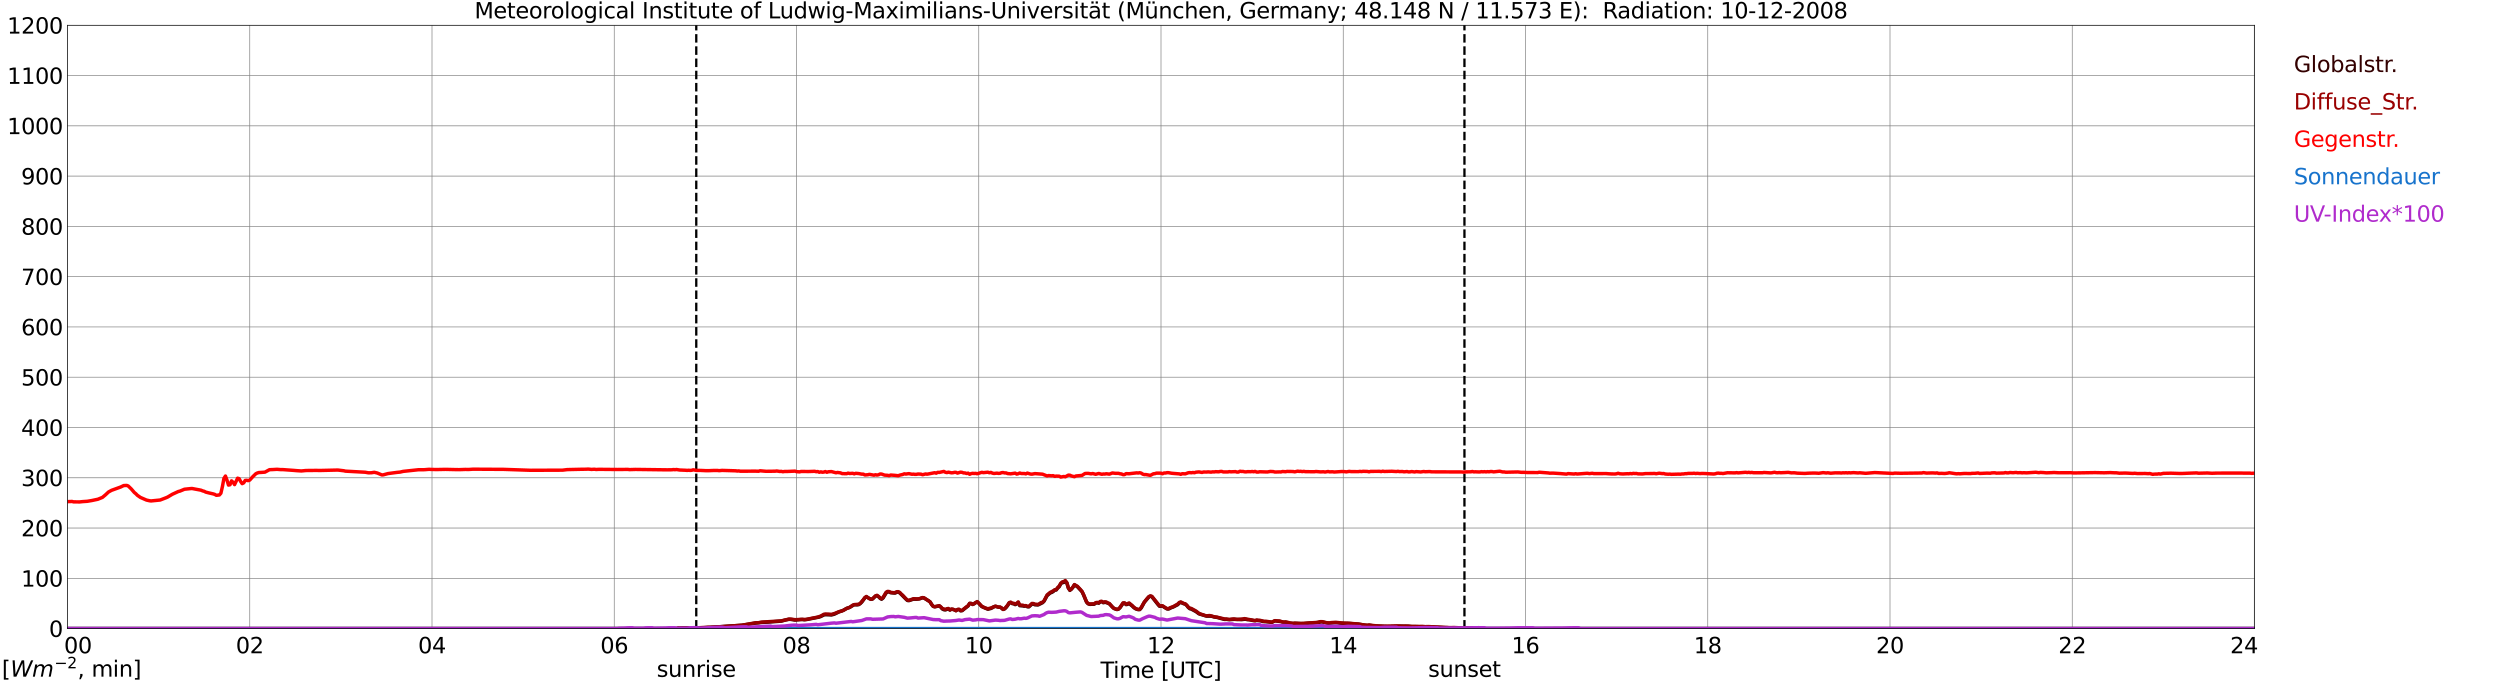 <?xml version="1.0" encoding="utf-8" standalone="no"?>
<!DOCTYPE svg PUBLIC "-//W3C//DTD SVG 1.1//EN"
  "http://www.w3.org/Graphics/SVG/1.1/DTD/svg11.dtd">
<svg xmlns:xlink="http://www.w3.org/1999/xlink" width="1085.4pt" height="296.64pt" viewBox="0 0 1085.4 296.64" xmlns="http://www.w3.org/2000/svg" version="1.1">
 <defs>
  <style type="text/css">*{stroke-linejoin: round; stroke-linecap: butt}</style>
 </defs>
 <g id="figure_1">
  <g id="patch_1">
   <path d="M 0 296.64 
L 1085.4 296.64 
L 1085.4 0 
L 0 0 
z
" style="fill: #ffffff"/>
  </g>
  <g id="axes_1">
   <g id="patch_2">
    <path d="M 29.306 272.909 
L 978.814 272.909 
L 978.814 10.976 
L 29.306 10.976 
z
" style="fill: #ffffff"/>
   </g>
   <g id="patch_3">
    <path d="M 978.814 272.909 
L 978.814 272.909 
L 978.814 10.976 
L 978.814 10.976 
z
" clip-path="url(#pba91733b15)" style="fill: #d3d3d3; opacity: 0.25; stroke: #d3d3d3; stroke-linejoin: miter"/>
   </g>
   <g id="matplotlib.axis_1">
    <g id="xtick_1">
     <g id="line2d_1">
      <path d="M 29.306 272.909 
L 29.306 10.976 
" clip-path="url(#pba91733b15)" style="fill: none; stroke: #808080; stroke-width: 0.3; stroke-linecap: square"/>
     </g>
     <g id="line2d_2"/>
     <g id="text_1">
      <!--    00 -->
      <g transform="translate(18.733 283.627) scale(0.095 -0.095)">
       <defs>
        <path id="DejaVuSans-20" transform="scale(0.016)"/>
        <path id="DejaVuSans-30" d="M 2034 4250 
Q 1547 4250 1301 3770 
Q 1056 3291 1056 2328 
Q 1056 1369 1301 889 
Q 1547 409 2034 409 
Q 2525 409 2770 889 
Q 3016 1369 3016 2328 
Q 3016 3291 2770 3770 
Q 2525 4250 2034 4250 
z
M 2034 4750 
Q 2819 4750 3233 4129 
Q 3647 3509 3647 2328 
Q 3647 1150 3233 529 
Q 2819 -91 2034 -91 
Q 1250 -91 836 529 
Q 422 1150 422 2328 
Q 422 3509 836 4129 
Q 1250 4750 2034 4750 
z
" transform="scale(0.016)"/>
       </defs>
       <use xlink:href="#DejaVuSans-20"/>
       <use xlink:href="#DejaVuSans-20" transform="translate(31.787 0)"/>
       <use xlink:href="#DejaVuSans-20" transform="translate(63.574 0)"/>
       <use xlink:href="#DejaVuSans-30" transform="translate(95.361 0)"/>
       <use xlink:href="#DejaVuSans-30" transform="translate(158.984 0)"/>
      </g>
     </g>
    </g>
    <g id="xtick_2">
     <g id="line2d_3">
      <path d="M 108.431 272.909 
L 108.431 10.976 
" clip-path="url(#pba91733b15)" style="fill: none; stroke: #808080; stroke-width: 0.3; stroke-linecap: square"/>
     </g>
     <g id="line2d_4"/>
     <g id="text_2">
      <!-- 02 -->
      <g transform="translate(102.387 283.627) scale(0.095 -0.095)">
       <defs>
        <path id="DejaVuSans-32" d="M 1228 531 
L 3431 531 
L 3431 0 
L 469 0 
L 469 531 
Q 828 903 1448 1529 
Q 2069 2156 2228 2338 
Q 2531 2678 2651 2914 
Q 2772 3150 2772 3378 
Q 2772 3750 2511 3984 
Q 2250 4219 1831 4219 
Q 1534 4219 1204 4116 
Q 875 4013 500 3803 
L 500 4441 
Q 881 4594 1212 4672 
Q 1544 4750 1819 4750 
Q 2544 4750 2975 4387 
Q 3406 4025 3406 3419 
Q 3406 3131 3298 2873 
Q 3191 2616 2906 2266 
Q 2828 2175 2409 1742 
Q 1991 1309 1228 531 
z
" transform="scale(0.016)"/>
       </defs>
       <use xlink:href="#DejaVuSans-30"/>
       <use xlink:href="#DejaVuSans-32" transform="translate(63.623 0)"/>
      </g>
     </g>
    </g>
    <g id="xtick_3">
     <g id="line2d_5">
      <path d="M 187.557 272.909 
L 187.557 10.976 
" clip-path="url(#pba91733b15)" style="fill: none; stroke: #808080; stroke-width: 0.3; stroke-linecap: square"/>
     </g>
     <g id="line2d_6"/>
     <g id="text_3">
      <!-- 04 -->
      <g transform="translate(181.513 283.627) scale(0.095 -0.095)">
       <defs>
        <path id="DejaVuSans-34" d="M 2419 4116 
L 825 1625 
L 2419 1625 
L 2419 4116 
z
M 2253 4666 
L 3047 4666 
L 3047 1625 
L 3713 1625 
L 3713 1100 
L 3047 1100 
L 3047 0 
L 2419 0 
L 2419 1100 
L 313 1100 
L 313 1709 
L 2253 4666 
z
" transform="scale(0.016)"/>
       </defs>
       <use xlink:href="#DejaVuSans-30"/>
       <use xlink:href="#DejaVuSans-34" transform="translate(63.623 0)"/>
      </g>
     </g>
    </g>
    <g id="xtick_4">
     <g id="line2d_7">
      <path d="M 266.683 272.909 
L 266.683 10.976 
" clip-path="url(#pba91733b15)" style="fill: none; stroke: #808080; stroke-width: 0.3; stroke-linecap: square"/>
     </g>
     <g id="line2d_8"/>
     <g id="text_4">
      <!-- 06 -->
      <g transform="translate(260.638 283.627) scale(0.095 -0.095)">
       <defs>
        <path id="DejaVuSans-36" d="M 2113 2584 
Q 1688 2584 1439 2293 
Q 1191 2003 1191 1497 
Q 1191 994 1439 701 
Q 1688 409 2113 409 
Q 2538 409 2786 701 
Q 3034 994 3034 1497 
Q 3034 2003 2786 2293 
Q 2538 2584 2113 2584 
z
M 3366 4563 
L 3366 3988 
Q 3128 4100 2886 4159 
Q 2644 4219 2406 4219 
Q 1781 4219 1451 3797 
Q 1122 3375 1075 2522 
Q 1259 2794 1537 2939 
Q 1816 3084 2150 3084 
Q 2853 3084 3261 2657 
Q 3669 2231 3669 1497 
Q 3669 778 3244 343 
Q 2819 -91 2113 -91 
Q 1303 -91 875 529 
Q 447 1150 447 2328 
Q 447 3434 972 4092 
Q 1497 4750 2381 4750 
Q 2619 4750 2861 4703 
Q 3103 4656 3366 4563 
z
" transform="scale(0.016)"/>
       </defs>
       <use xlink:href="#DejaVuSans-30"/>
       <use xlink:href="#DejaVuSans-36" transform="translate(63.623 0)"/>
      </g>
     </g>
    </g>
    <g id="xtick_5">
     <g id="line2d_9">
      <path d="M 345.808 272.909 
L 345.808 10.976 
" clip-path="url(#pba91733b15)" style="fill: none; stroke: #808080; stroke-width: 0.3; stroke-linecap: square"/>
     </g>
     <g id="line2d_10"/>
     <g id="text_5">
      <!-- 08 -->
      <g transform="translate(339.764 283.627) scale(0.095 -0.095)">
       <defs>
        <path id="DejaVuSans-38" d="M 2034 2216 
Q 1584 2216 1326 1975 
Q 1069 1734 1069 1313 
Q 1069 891 1326 650 
Q 1584 409 2034 409 
Q 2484 409 2743 651 
Q 3003 894 3003 1313 
Q 3003 1734 2745 1975 
Q 2488 2216 2034 2216 
z
M 1403 2484 
Q 997 2584 770 2862 
Q 544 3141 544 3541 
Q 544 4100 942 4425 
Q 1341 4750 2034 4750 
Q 2731 4750 3128 4425 
Q 3525 4100 3525 3541 
Q 3525 3141 3298 2862 
Q 3072 2584 2669 2484 
Q 3125 2378 3379 2068 
Q 3634 1759 3634 1313 
Q 3634 634 3220 271 
Q 2806 -91 2034 -91 
Q 1263 -91 848 271 
Q 434 634 434 1313 
Q 434 1759 690 2068 
Q 947 2378 1403 2484 
z
M 1172 3481 
Q 1172 3119 1398 2916 
Q 1625 2713 2034 2713 
Q 2441 2713 2670 2916 
Q 2900 3119 2900 3481 
Q 2900 3844 2670 4047 
Q 2441 4250 2034 4250 
Q 1625 4250 1398 4047 
Q 1172 3844 1172 3481 
z
" transform="scale(0.016)"/>
       </defs>
       <use xlink:href="#DejaVuSans-30"/>
       <use xlink:href="#DejaVuSans-38" transform="translate(63.623 0)"/>
      </g>
     </g>
    </g>
    <g id="xtick_6">
     <g id="line2d_11">
      <path d="M 424.934 272.909 
L 424.934 10.976 
" clip-path="url(#pba91733b15)" style="fill: none; stroke: #808080; stroke-width: 0.3; stroke-linecap: square"/>
     </g>
     <g id="line2d_12"/>
     <g id="text_6">
      <!-- 10 -->
      <g transform="translate(418.89 283.627) scale(0.095 -0.095)">
       <defs>
        <path id="DejaVuSans-31" d="M 794 531 
L 1825 531 
L 1825 4091 
L 703 3866 
L 703 4441 
L 1819 4666 
L 2450 4666 
L 2450 531 
L 3481 531 
L 3481 0 
L 794 0 
L 794 531 
z
" transform="scale(0.016)"/>
       </defs>
       <use xlink:href="#DejaVuSans-31"/>
       <use xlink:href="#DejaVuSans-30" transform="translate(63.623 0)"/>
      </g>
     </g>
    </g>
    <g id="xtick_7">
     <g id="line2d_13">
      <path d="M 504.06 272.909 
L 504.06 10.976 
" clip-path="url(#pba91733b15)" style="fill: none; stroke: #808080; stroke-width: 0.3; stroke-linecap: square"/>
     </g>
     <g id="line2d_14"/>
     <g id="text_7">
      <!-- 12 -->
      <g transform="translate(498.015 283.627) scale(0.095 -0.095)">
       <use xlink:href="#DejaVuSans-31"/>
       <use xlink:href="#DejaVuSans-32" transform="translate(63.623 0)"/>
      </g>
     </g>
    </g>
    <g id="xtick_8">
     <g id="line2d_15">
      <path d="M 583.185 272.909 
L 583.185 10.976 
" clip-path="url(#pba91733b15)" style="fill: none; stroke: #808080; stroke-width: 0.3; stroke-linecap: square"/>
     </g>
     <g id="line2d_16"/>
     <g id="text_8">
      <!-- 14 -->
      <g transform="translate(577.141 283.627) scale(0.095 -0.095)">
       <use xlink:href="#DejaVuSans-31"/>
       <use xlink:href="#DejaVuSans-34" transform="translate(63.623 0)"/>
      </g>
     </g>
    </g>
    <g id="xtick_9">
     <g id="line2d_17">
      <path d="M 662.311 272.909 
L 662.311 10.976 
" clip-path="url(#pba91733b15)" style="fill: none; stroke: #808080; stroke-width: 0.3; stroke-linecap: square"/>
     </g>
     <g id="line2d_18"/>
     <g id="text_9">
      <!-- 16 -->
      <g transform="translate(656.267 283.627) scale(0.095 -0.095)">
       <use xlink:href="#DejaVuSans-31"/>
       <use xlink:href="#DejaVuSans-36" transform="translate(63.623 0)"/>
      </g>
     </g>
    </g>
    <g id="xtick_10">
     <g id="line2d_19">
      <path d="M 741.437 272.909 
L 741.437 10.976 
" clip-path="url(#pba91733b15)" style="fill: none; stroke: #808080; stroke-width: 0.3; stroke-linecap: square"/>
     </g>
     <g id="line2d_20"/>
     <g id="text_10">
      <!-- 18 -->
      <g transform="translate(735.392 283.627) scale(0.095 -0.095)">
       <use xlink:href="#DejaVuSans-31"/>
       <use xlink:href="#DejaVuSans-38" transform="translate(63.623 0)"/>
      </g>
     </g>
    </g>
    <g id="xtick_11">
     <g id="line2d_21">
      <path d="M 820.562 272.909 
L 820.562 10.976 
" clip-path="url(#pba91733b15)" style="fill: none; stroke: #808080; stroke-width: 0.3; stroke-linecap: square"/>
     </g>
     <g id="line2d_22"/>
     <g id="text_11">
      <!-- 20 -->
      <g transform="translate(814.518 283.627) scale(0.095 -0.095)">
       <use xlink:href="#DejaVuSans-32"/>
       <use xlink:href="#DejaVuSans-30" transform="translate(63.623 0)"/>
      </g>
     </g>
    </g>
    <g id="xtick_12">
     <g id="line2d_23">
      <path d="M 899.688 272.909 
L 899.688 10.976 
" clip-path="url(#pba91733b15)" style="fill: none; stroke: #808080; stroke-width: 0.3; stroke-linecap: square"/>
     </g>
     <g id="line2d_24"/>
     <g id="text_12">
      <!-- 22 -->
      <g transform="translate(893.644 283.627) scale(0.095 -0.095)">
       <use xlink:href="#DejaVuSans-32"/>
       <use xlink:href="#DejaVuSans-32" transform="translate(63.623 0)"/>
      </g>
     </g>
    </g>
    <g id="xtick_13">
     <g id="line2d_25">
      <path d="M 978.814 272.909 
L 978.814 10.976 
" clip-path="url(#pba91733b15)" style="fill: none; stroke: #808080; stroke-width: 0.3; stroke-linecap: square"/>
     </g>
     <g id="line2d_26"/>
     <g id="text_13">
      <!-- 24    -->
      <g transform="translate(968.241 283.627) scale(0.095 -0.095)">
       <use xlink:href="#DejaVuSans-32"/>
       <use xlink:href="#DejaVuSans-34" transform="translate(63.623 0)"/>
       <use xlink:href="#DejaVuSans-20" transform="translate(127.246 0)"/>
       <use xlink:href="#DejaVuSans-20" transform="translate(159.033 0)"/>
       <use xlink:href="#DejaVuSans-20" transform="translate(190.82 0)"/>
      </g>
     </g>
    </g>
    <g id="text_14">
     <!-- Time [UTC] -->
     <g transform="translate(477.806 294.322) scale(0.095 -0.095)">
      <defs>
       <path id="DejaVuSans-54" d="M -19 4666 
L 3928 4666 
L 3928 4134 
L 2272 4134 
L 2272 0 
L 1638 0 
L 1638 4134 
L -19 4134 
L -19 4666 
z
" transform="scale(0.016)"/>
       <path id="DejaVuSans-69" d="M 603 3500 
L 1178 3500 
L 1178 0 
L 603 0 
L 603 3500 
z
M 603 4863 
L 1178 4863 
L 1178 4134 
L 603 4134 
L 603 4863 
z
" transform="scale(0.016)"/>
       <path id="DejaVuSans-6d" d="M 3328 2828 
Q 3544 3216 3844 3400 
Q 4144 3584 4550 3584 
Q 5097 3584 5394 3201 
Q 5691 2819 5691 2113 
L 5691 0 
L 5113 0 
L 5113 2094 
Q 5113 2597 4934 2840 
Q 4756 3084 4391 3084 
Q 3944 3084 3684 2787 
Q 3425 2491 3425 1978 
L 3425 0 
L 2847 0 
L 2847 2094 
Q 2847 2600 2669 2842 
Q 2491 3084 2119 3084 
Q 1678 3084 1418 2786 
Q 1159 2488 1159 1978 
L 1159 0 
L 581 0 
L 581 3500 
L 1159 3500 
L 1159 2956 
Q 1356 3278 1631 3431 
Q 1906 3584 2284 3584 
Q 2666 3584 2933 3390 
Q 3200 3197 3328 2828 
z
" transform="scale(0.016)"/>
       <path id="DejaVuSans-65" d="M 3597 1894 
L 3597 1613 
L 953 1613 
Q 991 1019 1311 708 
Q 1631 397 2203 397 
Q 2534 397 2845 478 
Q 3156 559 3463 722 
L 3463 178 
Q 3153 47 2828 -22 
Q 2503 -91 2169 -91 
Q 1331 -91 842 396 
Q 353 884 353 1716 
Q 353 2575 817 3079 
Q 1281 3584 2069 3584 
Q 2775 3584 3186 3129 
Q 3597 2675 3597 1894 
z
M 3022 2063 
Q 3016 2534 2758 2815 
Q 2500 3097 2075 3097 
Q 1594 3097 1305 2825 
Q 1016 2553 972 2059 
L 3022 2063 
z
" transform="scale(0.016)"/>
       <path id="DejaVuSans-5b" d="M 550 4863 
L 1875 4863 
L 1875 4416 
L 1125 4416 
L 1125 -397 
L 1875 -397 
L 1875 -844 
L 550 -844 
L 550 4863 
z
" transform="scale(0.016)"/>
       <path id="DejaVuSans-55" d="M 556 4666 
L 1191 4666 
L 1191 1831 
Q 1191 1081 1462 751 
Q 1734 422 2344 422 
Q 2950 422 3222 751 
Q 3494 1081 3494 1831 
L 3494 4666 
L 4128 4666 
L 4128 1753 
Q 4128 841 3676 375 
Q 3225 -91 2344 -91 
Q 1459 -91 1007 375 
Q 556 841 556 1753 
L 556 4666 
z
" transform="scale(0.016)"/>
       <path id="DejaVuSans-43" d="M 4122 4306 
L 4122 3641 
Q 3803 3938 3442 4084 
Q 3081 4231 2675 4231 
Q 1875 4231 1450 3742 
Q 1025 3253 1025 2328 
Q 1025 1406 1450 917 
Q 1875 428 2675 428 
Q 3081 428 3442 575 
Q 3803 722 4122 1019 
L 4122 359 
Q 3791 134 3420 21 
Q 3050 -91 2638 -91 
Q 1578 -91 968 557 
Q 359 1206 359 2328 
Q 359 3453 968 4101 
Q 1578 4750 2638 4750 
Q 3056 4750 3426 4639 
Q 3797 4528 4122 4306 
z
" transform="scale(0.016)"/>
       <path id="DejaVuSans-5d" d="M 1947 4863 
L 1947 -844 
L 622 -844 
L 622 -397 
L 1369 -397 
L 1369 4416 
L 622 4416 
L 622 4863 
L 1947 4863 
z
" transform="scale(0.016)"/>
      </defs>
      <use xlink:href="#DejaVuSans-54"/>
      <use xlink:href="#DejaVuSans-69" transform="translate(57.959 0)"/>
      <use xlink:href="#DejaVuSans-6d" transform="translate(85.742 0)"/>
      <use xlink:href="#DejaVuSans-65" transform="translate(183.154 0)"/>
      <use xlink:href="#DejaVuSans-20" transform="translate(244.678 0)"/>
      <use xlink:href="#DejaVuSans-5b" transform="translate(276.465 0)"/>
      <use xlink:href="#DejaVuSans-55" transform="translate(315.479 0)"/>
      <use xlink:href="#DejaVuSans-54" transform="translate(388.672 0)"/>
      <use xlink:href="#DejaVuSans-43" transform="translate(443.881 0)"/>
      <use xlink:href="#DejaVuSans-5d" transform="translate(513.705 0)"/>
     </g>
    </g>
   </g>
   <g id="matplotlib.axis_2">
    <g id="ytick_1">
     <g id="line2d_27">
      <path d="M 29.306 272.909 
L 978.814 272.909 
" clip-path="url(#pba91733b15)" style="fill: none; stroke: #808080; stroke-width: 0.3; stroke-linecap: square"/>
     </g>
     <g id="line2d_28"/>
     <g id="text_15">
      <!-- 0 -->
      <g transform="translate(21.261 276.518) scale(0.095 -0.095)">
       <use xlink:href="#DejaVuSans-30"/>
      </g>
     </g>
    </g>
    <g id="ytick_2">
     <g id="line2d_29">
      <path d="M 29.306 251.081 
L 978.814 251.081 
" clip-path="url(#pba91733b15)" style="fill: none; stroke: #808080; stroke-width: 0.3; stroke-linecap: square"/>
     </g>
     <g id="line2d_30"/>
     <g id="text_16">
      <!-- 100 -->
      <g transform="translate(9.173 254.69) scale(0.095 -0.095)">
       <use xlink:href="#DejaVuSans-31"/>
       <use xlink:href="#DejaVuSans-30" transform="translate(63.623 0)"/>
       <use xlink:href="#DejaVuSans-30" transform="translate(127.246 0)"/>
      </g>
     </g>
    </g>
    <g id="ytick_3">
     <g id="line2d_31">
      <path d="M 29.306 229.253 
L 978.814 229.253 
" clip-path="url(#pba91733b15)" style="fill: none; stroke: #808080; stroke-width: 0.3; stroke-linecap: square"/>
     </g>
     <g id="line2d_32"/>
     <g id="text_17">
      <!-- 200 -->
      <g transform="translate(9.173 232.863) scale(0.095 -0.095)">
       <use xlink:href="#DejaVuSans-32"/>
       <use xlink:href="#DejaVuSans-30" transform="translate(63.623 0)"/>
       <use xlink:href="#DejaVuSans-30" transform="translate(127.246 0)"/>
      </g>
     </g>
    </g>
    <g id="ytick_4">
     <g id="line2d_33">
      <path d="M 29.306 207.426 
L 978.814 207.426 
" clip-path="url(#pba91733b15)" style="fill: none; stroke: #808080; stroke-width: 0.3; stroke-linecap: square"/>
     </g>
     <g id="line2d_34"/>
     <g id="text_18">
      <!-- 300 -->
      <g transform="translate(9.173 211.035) scale(0.095 -0.095)">
       <defs>
        <path id="DejaVuSans-33" d="M 2597 2516 
Q 3050 2419 3304 2112 
Q 3559 1806 3559 1356 
Q 3559 666 3084 287 
Q 2609 -91 1734 -91 
Q 1441 -91 1130 -33 
Q 819 25 488 141 
L 488 750 
Q 750 597 1062 519 
Q 1375 441 1716 441 
Q 2309 441 2620 675 
Q 2931 909 2931 1356 
Q 2931 1769 2642 2001 
Q 2353 2234 1838 2234 
L 1294 2234 
L 1294 2753 
L 1863 2753 
Q 2328 2753 2575 2939 
Q 2822 3125 2822 3475 
Q 2822 3834 2567 4026 
Q 2313 4219 1838 4219 
Q 1578 4219 1281 4162 
Q 984 4106 628 3988 
L 628 4550 
Q 988 4650 1302 4700 
Q 1616 4750 1894 4750 
Q 2613 4750 3031 4423 
Q 3450 4097 3450 3541 
Q 3450 3153 3228 2886 
Q 3006 2619 2597 2516 
z
" transform="scale(0.016)"/>
       </defs>
       <use xlink:href="#DejaVuSans-33"/>
       <use xlink:href="#DejaVuSans-30" transform="translate(63.623 0)"/>
       <use xlink:href="#DejaVuSans-30" transform="translate(127.246 0)"/>
      </g>
     </g>
    </g>
    <g id="ytick_5">
     <g id="line2d_35">
      <path d="M 29.306 185.598 
L 978.814 185.598 
" clip-path="url(#pba91733b15)" style="fill: none; stroke: #808080; stroke-width: 0.3; stroke-linecap: square"/>
     </g>
     <g id="line2d_36"/>
     <g id="text_19">
      <!-- 400 -->
      <g transform="translate(9.173 189.207) scale(0.095 -0.095)">
       <use xlink:href="#DejaVuSans-34"/>
       <use xlink:href="#DejaVuSans-30" transform="translate(63.623 0)"/>
       <use xlink:href="#DejaVuSans-30" transform="translate(127.246 0)"/>
      </g>
     </g>
    </g>
    <g id="ytick_6">
     <g id="line2d_37">
      <path d="M 29.306 163.77 
L 978.814 163.77 
" clip-path="url(#pba91733b15)" style="fill: none; stroke: #808080; stroke-width: 0.3; stroke-linecap: square"/>
     </g>
     <g id="line2d_38"/>
     <g id="text_20">
      <!-- 500 -->
      <g transform="translate(9.173 167.379) scale(0.095 -0.095)">
       <defs>
        <path id="DejaVuSans-35" d="M 691 4666 
L 3169 4666 
L 3169 4134 
L 1269 4134 
L 1269 2991 
Q 1406 3038 1543 3061 
Q 1681 3084 1819 3084 
Q 2600 3084 3056 2656 
Q 3513 2228 3513 1497 
Q 3513 744 3044 326 
Q 2575 -91 1722 -91 
Q 1428 -91 1123 -41 
Q 819 9 494 109 
L 494 744 
Q 775 591 1075 516 
Q 1375 441 1709 441 
Q 2250 441 2565 725 
Q 2881 1009 2881 1497 
Q 2881 1984 2565 2268 
Q 2250 2553 1709 2553 
Q 1456 2553 1204 2497 
Q 953 2441 691 2322 
L 691 4666 
z
" transform="scale(0.016)"/>
       </defs>
       <use xlink:href="#DejaVuSans-35"/>
       <use xlink:href="#DejaVuSans-30" transform="translate(63.623 0)"/>
       <use xlink:href="#DejaVuSans-30" transform="translate(127.246 0)"/>
      </g>
     </g>
    </g>
    <g id="ytick_7">
     <g id="line2d_39">
      <path d="M 29.306 141.942 
L 978.814 141.942 
" clip-path="url(#pba91733b15)" style="fill: none; stroke: #808080; stroke-width: 0.3; stroke-linecap: square"/>
     </g>
     <g id="line2d_40"/>
     <g id="text_21">
      <!-- 600 -->
      <g transform="translate(9.173 145.551) scale(0.095 -0.095)">
       <use xlink:href="#DejaVuSans-36"/>
       <use xlink:href="#DejaVuSans-30" transform="translate(63.623 0)"/>
       <use xlink:href="#DejaVuSans-30" transform="translate(127.246 0)"/>
      </g>
     </g>
    </g>
    <g id="ytick_8">
     <g id="line2d_41">
      <path d="M 29.306 120.114 
L 978.814 120.114 
" clip-path="url(#pba91733b15)" style="fill: none; stroke: #808080; stroke-width: 0.3; stroke-linecap: square"/>
     </g>
     <g id="line2d_42"/>
     <g id="text_22">
      <!-- 700 -->
      <g transform="translate(9.173 123.724) scale(0.095 -0.095)">
       <defs>
        <path id="DejaVuSans-37" d="M 525 4666 
L 3525 4666 
L 3525 4397 
L 1831 0 
L 1172 0 
L 2766 4134 
L 525 4134 
L 525 4666 
z
" transform="scale(0.016)"/>
       </defs>
       <use xlink:href="#DejaVuSans-37"/>
       <use xlink:href="#DejaVuSans-30" transform="translate(63.623 0)"/>
       <use xlink:href="#DejaVuSans-30" transform="translate(127.246 0)"/>
      </g>
     </g>
    </g>
    <g id="ytick_9">
     <g id="line2d_43">
      <path d="M 29.306 98.287 
L 978.814 98.287 
" clip-path="url(#pba91733b15)" style="fill: none; stroke: #808080; stroke-width: 0.3; stroke-linecap: square"/>
     </g>
     <g id="line2d_44"/>
     <g id="text_23">
      <!-- 800 -->
      <g transform="translate(9.173 101.896) scale(0.095 -0.095)">
       <use xlink:href="#DejaVuSans-38"/>
       <use xlink:href="#DejaVuSans-30" transform="translate(63.623 0)"/>
       <use xlink:href="#DejaVuSans-30" transform="translate(127.246 0)"/>
      </g>
     </g>
    </g>
    <g id="ytick_10">
     <g id="line2d_45">
      <path d="M 29.306 76.459 
L 978.814 76.459 
" clip-path="url(#pba91733b15)" style="fill: none; stroke: #808080; stroke-width: 0.3; stroke-linecap: square"/>
     </g>
     <g id="line2d_46"/>
     <g id="text_24">
      <!-- 900 -->
      <g transform="translate(9.173 80.068) scale(0.095 -0.095)">
       <defs>
        <path id="DejaVuSans-39" d="M 703 97 
L 703 672 
Q 941 559 1184 500 
Q 1428 441 1663 441 
Q 2288 441 2617 861 
Q 2947 1281 2994 2138 
Q 2813 1869 2534 1725 
Q 2256 1581 1919 1581 
Q 1219 1581 811 2004 
Q 403 2428 403 3163 
Q 403 3881 828 4315 
Q 1253 4750 1959 4750 
Q 2769 4750 3195 4129 
Q 3622 3509 3622 2328 
Q 3622 1225 3098 567 
Q 2575 -91 1691 -91 
Q 1453 -91 1209 -44 
Q 966 3 703 97 
z
M 1959 2075 
Q 2384 2075 2632 2365 
Q 2881 2656 2881 3163 
Q 2881 3666 2632 3958 
Q 2384 4250 1959 4250 
Q 1534 4250 1286 3958 
Q 1038 3666 1038 3163 
Q 1038 2656 1286 2365 
Q 1534 2075 1959 2075 
z
" transform="scale(0.016)"/>
       </defs>
       <use xlink:href="#DejaVuSans-39"/>
       <use xlink:href="#DejaVuSans-30" transform="translate(63.623 0)"/>
       <use xlink:href="#DejaVuSans-30" transform="translate(127.246 0)"/>
      </g>
     </g>
    </g>
    <g id="ytick_11">
     <g id="line2d_47">
      <path d="M 29.306 54.631 
L 978.814 54.631 
" clip-path="url(#pba91733b15)" style="fill: none; stroke: #808080; stroke-width: 0.3; stroke-linecap: square"/>
     </g>
     <g id="line2d_48"/>
     <g id="text_25">
      <!-- 1000 -->
      <g transform="translate(3.128 58.24) scale(0.095 -0.095)">
       <use xlink:href="#DejaVuSans-31"/>
       <use xlink:href="#DejaVuSans-30" transform="translate(63.623 0)"/>
       <use xlink:href="#DejaVuSans-30" transform="translate(127.246 0)"/>
       <use xlink:href="#DejaVuSans-30" transform="translate(190.869 0)"/>
      </g>
     </g>
    </g>
    <g id="ytick_12">
     <g id="line2d_49">
      <path d="M 29.306 32.803 
L 978.814 32.803 
" clip-path="url(#pba91733b15)" style="fill: none; stroke: #808080; stroke-width: 0.3; stroke-linecap: square"/>
     </g>
     <g id="line2d_50"/>
     <g id="text_26">
      <!-- 1100 -->
      <g transform="translate(3.128 36.413) scale(0.095 -0.095)">
       <use xlink:href="#DejaVuSans-31"/>
       <use xlink:href="#DejaVuSans-31" transform="translate(63.623 0)"/>
       <use xlink:href="#DejaVuSans-30" transform="translate(127.246 0)"/>
       <use xlink:href="#DejaVuSans-30" transform="translate(190.869 0)"/>
      </g>
     </g>
    </g>
    <g id="ytick_13">
     <g id="line2d_51">
      <path d="M 29.306 10.976 
L 978.814 10.976 
" clip-path="url(#pba91733b15)" style="fill: none; stroke: #808080; stroke-width: 0.3; stroke-linecap: square"/>
     </g>
     <g id="line2d_52"/>
     <g id="text_27">
      <!-- 1200 -->
      <g transform="translate(3.128 14.585) scale(0.095 -0.095)">
       <use xlink:href="#DejaVuSans-31"/>
       <use xlink:href="#DejaVuSans-32" transform="translate(63.623 0)"/>
       <use xlink:href="#DejaVuSans-30" transform="translate(127.246 0)"/>
       <use xlink:href="#DejaVuSans-30" transform="translate(190.869 0)"/>
      </g>
     </g>
    </g>
   </g>
   <g id="line2d_53">
    <path d="M 302.289 272.909 
L 302.289 10.976 
" clip-path="url(#pba91733b15)" style="fill: none; stroke-dasharray: 3.7,1.6; stroke-dashoffset: 0; stroke: #000000"/>
   </g>
   <g id="line2d_54">
    <path d="M 635.804 272.909 
L 635.804 10.976 
" clip-path="url(#pba91733b15)" style="fill: none; stroke-dasharray: 3.7,1.6; stroke-dashoffset: 0; stroke: #000000"/>
   </g>
   <g id="line2d_55">
    <path d="M 29.306 272.909 
L 293.717 272.909 
L 295.036 272.739 
L 296.355 272.575 
L 298.333 272.616 
L 305.586 272.533 
L 322.071 271.468 
L 324.708 271.06 
L 328.005 270.527 
L 329.983 270.322 
L 331.302 270.2 
L 333.28 270.117 
L 339.215 269.667 
L 341.193 269.135 
L 342.512 268.888 
L 343.171 268.888 
L 345.149 269.218 
L 347.787 268.971 
L 348.446 268.971 
L 349.105 269.093 
L 350.424 268.93 
L 355.699 267.906 
L 356.359 267.661 
L 357.677 267.004 
L 358.337 266.882 
L 359.655 266.924 
L 360.974 267.004 
L 362.293 266.638 
L 364.271 265.653 
L 365.59 265.204 
L 366.249 264.918 
L 367.568 264.138 
L 368.887 263.689 
L 370.865 262.541 
L 372.184 262.624 
L 372.843 262.501 
L 373.502 262.049 
L 374.162 261.395 
L 375.481 259.594 
L 376.14 259.101 
L 378.118 260.207 
L 378.777 260.085 
L 380.096 258.815 
L 380.756 258.609 
L 381.415 259.061 
L 382.074 259.758 
L 382.734 260.166 
L 383.393 259.633 
L 384.712 257.463 
L 385.371 256.972 
L 386.031 257.014 
L 386.69 257.341 
L 388.668 257.505 
L 389.328 257.095 
L 389.987 257.095 
L 390.646 257.422 
L 393.284 260.085 
L 393.943 260.698 
L 394.603 260.781 
L 396.581 260.124 
L 397.899 260.166 
L 399.218 260.002 
L 400.537 259.511 
L 401.196 259.675 
L 403.175 260.862 
L 403.834 261.395 
L 404.493 262.46 
L 405.153 263.237 
L 405.812 263.442 
L 407.79 263.073 
L 408.45 263.606 
L 409.109 264.385 
L 409.768 264.712 
L 410.428 264.835 
L 411.087 264.549 
L 411.746 264.385 
L 412.406 264.876 
L 413.065 264.507 
L 413.725 264.59 
L 414.384 264.793 
L 415.043 265.121 
L 415.703 264.671 
L 416.362 264.63 
L 417.022 265.204 
L 417.681 265.162 
L 419 264.097 
L 420.318 263.073 
L 420.978 261.969 
L 421.637 261.969 
L 422.297 262.418 
L 422.956 262.132 
L 423.615 261.641 
L 424.275 261.314 
L 424.934 261.886 
L 426.253 263.361 
L 428.89 264.507 
L 430.209 264.18 
L 430.869 263.852 
L 431.528 263.401 
L 432.187 263.237 
L 433.506 263.606 
L 434.165 263.606 
L 434.825 264.016 
L 435.484 264.59 
L 436.144 264.385 
L 436.803 263.77 
L 437.462 262.91 
L 438.122 261.844 
L 438.781 261.641 
L 439.44 262.049 
L 440.1 262.174 
L 440.759 262.501 
L 441.419 262.213 
L 442.078 261.681 
L 442.737 262.951 
L 444.056 263.073 
L 444.716 263.198 
L 445.375 263.034 
L 446.034 263.442 
L 446.694 263.484 
L 448.012 262.296 
L 448.672 262.296 
L 449.331 262.582 
L 450.65 262.665 
L 452.628 261.681 
L 453.287 261.026 
L 454.606 258.609 
L 455.925 257.463 
L 456.584 257.217 
L 457.244 256.85 
L 457.903 256.193 
L 458.563 256.154 
L 459.222 255.294 
L 459.881 254.72 
L 460.541 253.449 
L 461.2 252.958 
L 461.859 252.877 
L 462.519 252.426 
L 463.178 253.041 
L 463.838 255.294 
L 464.497 256.318 
L 465.156 255.785 
L 465.816 255.006 
L 466.475 253.94 
L 467.794 254.761 
L 469.772 256.889 
L 470.431 258.282 
L 471.75 261.436 
L 472.409 262.132 
L 473.069 262.377 
L 475.047 262.338 
L 475.706 261.844 
L 476.366 261.722 
L 477.025 261.886 
L 477.685 261.314 
L 478.344 261.189 
L 479.003 261.681 
L 479.663 261.517 
L 480.322 261.6 
L 481.641 262.174 
L 483.619 264.18 
L 484.938 264.63 
L 485.597 264.466 
L 486.256 263.852 
L 487.575 261.969 
L 488.235 261.886 
L 488.894 262.501 
L 489.553 262.377 
L 490.213 262.049 
L 491.532 263.073 
L 492.191 263.73 
L 492.85 264.221 
L 493.51 264.507 
L 494.169 264.671 
L 494.828 264.671 
L 495.488 263.933 
L 496.807 261.517 
L 498.125 259.961 
L 498.785 259.184 
L 499.444 258.815 
L 500.103 259.101 
L 502.741 262.46 
L 503.4 263.198 
L 504.719 263.156 
L 506.697 264.385 
L 507.357 264.424 
L 508.675 263.77 
L 509.335 263.564 
L 510.654 262.87 
L 511.313 262.541 
L 511.972 261.844 
L 512.632 261.558 
L 513.95 262.132 
L 514.61 262.296 
L 515.269 262.91 
L 515.929 263.77 
L 516.588 264.302 
L 517.247 264.466 
L 519.226 265.531 
L 520.544 266.513 
L 523.841 267.498 
L 525.819 267.498 
L 527.138 267.864 
L 528.457 268.07 
L 531.094 268.807 
L 531.754 268.93 
L 532.413 268.888 
L 533.732 269.054 
L 535.71 268.888 
L 539.007 269.013 
L 540.326 268.849 
L 540.985 268.888 
L 541.644 269.054 
L 542.304 269.054 
L 544.282 269.462 
L 544.941 269.504 
L 545.601 269.34 
L 547.579 269.584 
L 548.238 269.831 
L 550.876 270.036 
L 552.195 270.2 
L 553.513 269.545 
L 556.151 269.873 
L 556.81 270.078 
L 557.47 270.159 
L 558.129 270.117 
L 560.107 270.569 
L 561.426 270.691 
L 562.085 270.608 
L 566.042 270.774 
L 568.679 270.486 
L 569.998 270.527 
L 571.317 270.364 
L 572.635 270.2 
L 573.295 270.036 
L 573.954 269.995 
L 576.592 270.608 
L 579.229 270.364 
L 580.548 270.364 
L 581.867 270.569 
L 583.845 270.65 
L 585.164 270.65 
L 586.482 270.733 
L 589.779 270.977 
L 593.076 271.51 
L 593.736 271.551 
L 594.395 271.429 
L 596.373 271.715 
L 602.967 272.042 
L 607.582 271.837 
L 611.539 271.879 
L 612.858 272.042 
L 614.176 272.042 
L 616.154 272.084 
L 620.77 272.164 
L 627.364 272.494 
L 631.98 272.575 
L 634.617 272.658 
L 635.936 272.616 
L 636.595 272.697 
L 637.914 272.658 
L 638.573 272.739 
L 639.892 272.739 
L 642.53 272.739 
L 643.189 272.909 
L 978.154 272.909 
L 978.154 272.909 
" clip-path="url(#pba91733b15)" style="fill: none; stroke: #330000; stroke-width: 1.5; stroke-linecap: square"/>
   </g>
   <g id="line2d_56">
    <path d="M 29.306 272.909 
L 293.717 272.909 
L 294.377 272.573 
L 296.355 272.614 
L 303.608 272.529 
L 307.564 272.319 
L 308.224 272.361 
L 309.543 272.278 
L 311.521 272.193 
L 322.071 271.438 
L 328.005 270.39 
L 329.324 270.346 
L 330.643 270.095 
L 339.215 269.55 
L 342.512 268.794 
L 343.83 268.836 
L 345.149 269.045 
L 348.446 268.877 
L 349.765 268.962 
L 355.04 267.912 
L 356.359 267.45 
L 357.677 266.694 
L 358.337 266.57 
L 359.655 266.611 
L 360.974 266.736 
L 362.293 266.358 
L 364.271 265.562 
L 365.59 265.225 
L 366.249 264.933 
L 367.568 264.176 
L 368.887 263.715 
L 370.206 262.75 
L 370.865 262.497 
L 372.843 262.329 
L 373.502 261.91 
L 374.821 260.356 
L 375.481 259.432 
L 376.14 258.972 
L 377.459 259.937 
L 378.118 260.146 
L 378.777 260.022 
L 380.096 258.719 
L 380.756 258.468 
L 381.415 258.93 
L 382.074 259.559 
L 382.734 259.895 
L 383.393 259.349 
L 384.712 257.125 
L 385.371 256.748 
L 386.031 256.83 
L 386.69 257.167 
L 388.009 257.335 
L 388.668 257.25 
L 389.328 256.913 
L 389.987 256.872 
L 390.646 257.208 
L 391.306 257.922 
L 391.965 258.468 
L 393.284 259.895 
L 393.943 260.482 
L 394.603 260.65 
L 396.581 259.937 
L 398.559 260.022 
L 399.218 259.895 
L 400.537 259.432 
L 401.196 259.559 
L 403.834 261.323 
L 404.493 262.455 
L 405.153 263.252 
L 405.812 263.42 
L 407.79 262.96 
L 408.45 263.462 
L 409.109 264.176 
L 410.428 264.553 
L 411.087 264.302 
L 411.746 264.176 
L 412.406 264.765 
L 413.065 264.429 
L 413.725 264.512 
L 414.384 264.765 
L 415.043 265.142 
L 415.703 264.597 
L 416.362 264.512 
L 417.022 265.016 
L 417.681 264.974 
L 419.659 263.42 
L 420.318 262.96 
L 420.978 261.993 
L 421.637 262.036 
L 422.297 262.414 
L 424.275 261.196 
L 426.253 263.211 
L 427.572 263.883 
L 428.89 264.302 
L 430.209 263.966 
L 432.187 263.169 
L 433.506 263.588 
L 434.165 263.547 
L 434.825 263.924 
L 435.484 264.553 
L 436.144 264.261 
L 437.462 262.75 
L 438.122 261.659 
L 438.781 261.406 
L 439.44 261.868 
L 440.1 261.91 
L 440.759 262.246 
L 441.419 261.91 
L 442.078 261.323 
L 442.737 262.665 
L 444.056 262.75 
L 444.716 263.001 
L 445.375 262.916 
L 446.034 263.252 
L 446.694 263.252 
L 448.012 261.993 
L 448.672 262.036 
L 449.331 262.287 
L 450.65 262.414 
L 451.309 262.078 
L 451.969 261.615 
L 452.628 261.491 
L 453.287 260.818 
L 454.606 258.299 
L 455.925 257.208 
L 457.244 256.536 
L 457.903 256.075 
L 458.563 255.949 
L 459.222 255.067 
L 459.881 254.397 
L 460.541 253.22 
L 461.2 252.633 
L 461.859 252.465 
L 462.519 252.046 
L 463.178 252.969 
L 463.838 255.235 
L 464.497 256.158 
L 465.156 255.698 
L 465.816 254.857 
L 466.475 253.807 
L 467.794 254.565 
L 469.113 255.99 
L 469.772 256.789 
L 470.431 258.131 
L 471.75 261.323 
L 472.409 262.036 
L 473.069 262.204 
L 475.047 262.161 
L 475.706 261.659 
L 476.366 261.532 
L 477.025 261.7 
L 477.685 261.113 
L 478.344 261.069 
L 479.003 261.491 
L 479.663 261.279 
L 480.322 261.364 
L 480.981 261.783 
L 481.641 261.993 
L 482.96 263.588 
L 483.619 264.093 
L 484.938 264.597 
L 485.597 264.387 
L 486.256 263.715 
L 487.575 261.742 
L 488.235 261.742 
L 488.894 262.329 
L 490.213 261.783 
L 491.532 262.875 
L 492.191 263.547 
L 492.85 264.051 
L 493.51 264.387 
L 494.169 264.597 
L 494.828 264.512 
L 495.488 263.673 
L 496.807 261.364 
L 498.125 259.727 
L 498.785 259.013 
L 499.444 258.719 
L 500.103 258.887 
L 503.4 263.001 
L 504.719 263.001 
L 506.038 263.883 
L 506.697 264.219 
L 507.357 264.219 
L 508.016 263.842 
L 509.335 263.379 
L 511.313 262.246 
L 511.972 261.574 
L 512.632 261.323 
L 513.95 261.993 
L 514.61 262.161 
L 515.269 262.75 
L 515.929 263.588 
L 516.588 264.007 
L 517.247 264.176 
L 519.226 265.267 
L 520.544 266.275 
L 521.204 266.57 
L 522.522 266.989 
L 523.182 267.24 
L 523.841 267.367 
L 525.16 267.24 
L 526.479 267.576 
L 527.138 267.786 
L 528.457 267.954 
L 531.754 268.753 
L 532.413 268.753 
L 533.732 268.919 
L 535.051 268.753 
L 535.71 268.709 
L 537.029 268.919 
L 538.348 268.836 
L 539.666 268.709 
L 540.326 268.585 
L 541.644 268.836 
L 544.941 269.423 
L 545.601 269.172 
L 546.26 269.298 
L 546.919 269.298 
L 548.898 269.759 
L 549.557 269.718 
L 552.195 270.095 
L 553.513 269.464 
L 554.832 269.591 
L 555.491 269.591 
L 556.81 270.01 
L 557.47 270.095 
L 558.129 270.01 
L 559.448 270.263 
L 560.107 270.473 
L 561.426 270.641 
L 562.085 270.556 
L 564.723 270.682 
L 571.976 270.222 
L 573.295 269.886 
L 573.954 269.886 
L 575.932 270.346 
L 577.251 270.431 
L 577.91 270.305 
L 579.229 270.222 
L 579.889 270.178 
L 583.185 270.514 
L 585.823 270.599 
L 587.801 270.767 
L 589.779 270.936 
L 592.417 271.355 
L 593.736 271.438 
L 594.395 271.355 
L 595.714 271.523 
L 598.351 271.774 
L 600.989 271.859 
L 604.945 271.774 
L 606.264 271.732 
L 608.901 271.859 
L 610.22 271.815 
L 612.858 271.942 
L 614.176 271.942 
L 616.154 271.983 
L 617.473 271.942 
L 618.792 272.068 
L 620.111 272.027 
L 626.705 272.361 
L 628.023 272.405 
L 629.342 272.488 
L 631.32 272.446 
L 633.958 272.573 
L 635.276 272.573 
L 642.53 272.614 
L 643.189 272.909 
L 978.154 272.909 
L 978.154 272.909 
" clip-path="url(#pba91733b15)" style="fill: none; stroke: #990000; stroke-width: 1.5; stroke-linecap: square"/>
   </g>
   <g id="line2d_57">
    <path d="M 29.306 217.789 
L 31.284 217.715 
L 31.943 217.896 
L 33.921 217.907 
L 34.581 217.916 
L 35.9 217.776 
L 37.878 217.643 
L 39.856 217.311 
L 42.493 216.753 
L 44.472 215.945 
L 45.79 214.843 
L 47.109 213.605 
L 48.428 212.88 
L 52.384 211.444 
L 53.703 210.815 
L 55.022 210.75 
L 55.681 211.003 
L 57 212.287 
L 58.319 213.825 
L 58.978 214.358 
L 59.637 215.035 
L 60.956 215.958 
L 63.594 217.11 
L 64.912 217.401 
L 65.572 217.486 
L 69.528 217.091 
L 72.166 216.074 
L 72.825 215.779 
L 74.803 214.6 
L 77.441 213.387 
L 78.1 213.227 
L 79.419 212.684 
L 80.078 212.407 
L 82.716 212.129 
L 83.375 212.09 
L 86.672 212.703 
L 87.331 212.843 
L 87.991 213.131 
L 88.65 213.297 
L 89.309 213.649 
L 90.628 213.989 
L 92.606 214.441 
L 93.266 214.657 
L 93.925 215.048 
L 95.244 214.893 
L 95.903 214.146 
L 96.563 211.25 
L 97.222 207.703 
L 97.881 206.681 
L 98.541 208.438 
L 99.2 210.599 
L 99.86 210.453 
L 100.519 208.774 
L 101.178 209.375 
L 101.838 210.398 
L 103.156 207.611 
L 103.816 207.814 
L 104.475 209.043 
L 105.135 209.973 
L 105.794 209.654 
L 106.453 208.582 
L 107.113 208.526 
L 107.772 208.681 
L 108.431 208.425 
L 109.75 206.958 
L 111.069 205.681 
L 111.728 205.356 
L 112.388 205.16 
L 113.707 205.086 
L 115.025 204.99 
L 117.003 203.92 
L 118.322 203.868 
L 120.3 203.754 
L 121.619 203.868 
L 122.938 203.892 
L 127.553 204.23 
L 128.872 204.341 
L 130.85 204.47 
L 132.829 204.278 
L 137.444 204.23 
L 138.763 204.267 
L 146.676 204.075 
L 149.313 204.391 
L 149.972 204.553 
L 158.544 205.024 
L 159.863 205.265 
L 161.182 205.256 
L 162.501 205.051 
L 163.819 205.369 
L 165.798 206.208 
L 166.457 206.146 
L 168.435 205.609 
L 172.391 205.088 
L 173.71 204.963 
L 175.029 204.658 
L 181.623 203.946 
L 184.26 203.927 
L 186.238 203.761 
L 187.557 203.817 
L 189.535 203.859 
L 193.492 203.778 
L 198.107 203.885 
L 199.426 203.9 
L 202.063 203.802 
L 203.382 203.835 
L 205.36 203.704 
L 217.229 203.769 
L 218.548 203.772 
L 230.417 204.184 
L 244.264 204.125 
L 246.242 203.883 
L 252.836 203.73 
L 254.155 203.721 
L 255.473 203.665 
L 256.792 203.796 
L 258.111 203.719 
L 258.77 203.828 
L 260.089 203.761 
L 268.002 203.837 
L 269.98 203.817 
L 272.617 203.796 
L 273.277 203.885 
L 275.914 203.804 
L 288.442 203.968 
L 289.761 203.985 
L 291.739 203.951 
L 292.399 203.861 
L 293.058 203.933 
L 293.717 203.844 
L 295.036 204.06 
L 297.674 204.171 
L 298.333 204.228 
L 298.992 204.169 
L 299.652 204.232 
L 300.311 204.182 
L 300.971 203.97 
L 302.289 204.232 
L 304.267 204.241 
L 306.246 204.333 
L 307.564 204.354 
L 309.543 204.269 
L 311.521 204.25 
L 312.18 204.348 
L 313.499 204.226 
L 319.433 204.405 
L 320.093 204.501 
L 320.752 204.448 
L 321.411 204.579 
L 328.005 204.551 
L 329.324 204.601 
L 329.983 204.396 
L 332.621 204.621 
L 334.599 204.605 
L 336.577 204.566 
L 337.236 204.488 
L 338.555 204.688 
L 339.215 204.642 
L 339.874 204.811 
L 340.533 204.701 
L 341.852 204.693 
L 345.149 204.544 
L 345.808 204.763 
L 347.127 204.867 
L 347.787 204.686 
L 351.083 204.719 
L 353.721 204.623 
L 354.38 204.808 
L 355.04 204.715 
L 355.699 205.042 
L 356.359 204.85 
L 357.018 205.024 
L 357.677 204.955 
L 358.337 204.73 
L 358.996 205.044 
L 359.655 204.821 
L 360.974 204.736 
L 362.952 205.265 
L 363.612 205.118 
L 364.93 205.306 
L 365.59 205.614 
L 367.568 205.664 
L 368.227 205.4 
L 368.887 205.581 
L 370.206 205.485 
L 370.865 205.73 
L 371.524 205.494 
L 372.843 205.605 
L 374.162 205.863 
L 374.821 205.852 
L 375.481 206.212 
L 376.799 206.111 
L 377.459 205.939 
L 379.437 206.308 
L 380.096 206.118 
L 380.756 206.256 
L 381.415 206.131 
L 382.074 205.799 
L 382.734 205.808 
L 384.053 206.282 
L 385.371 206.363 
L 386.031 206.528 
L 386.69 206.234 
L 388.668 206.391 
L 389.987 206.55 
L 390.646 206.286 
L 391.965 205.985 
L 392.624 205.701 
L 393.284 205.821 
L 394.603 205.627 
L 395.921 205.906 
L 396.581 205.852 
L 397.24 205.954 
L 397.899 205.935 
L 398.559 205.795 
L 399.878 205.863 
L 400.537 206.114 
L 401.856 205.771 
L 402.515 205.876 
L 405.812 205.23 
L 406.471 205.439 
L 407.131 205.051 
L 407.79 205.114 
L 409.768 204.675 
L 410.428 205.031 
L 411.087 205.195 
L 411.746 204.992 
L 413.065 205.282 
L 413.725 205.238 
L 414.384 205.075 
L 415.043 205.072 
L 415.703 205.406 
L 417.022 204.987 
L 417.681 205.075 
L 418.34 205.326 
L 419 205.341 
L 419.659 205.577 
L 420.318 205.424 
L 420.978 205.913 
L 421.637 205.616 
L 422.297 205.502 
L 422.956 205.57 
L 423.615 205.516 
L 424.275 205.695 
L 426.253 205.057 
L 426.912 205.208 
L 428.89 205.011 
L 429.55 205.262 
L 430.209 205.096 
L 430.869 205.415 
L 431.528 205.557 
L 432.847 205.422 
L 433.506 205.529 
L 434.165 205.485 
L 434.825 205.225 
L 435.484 205.158 
L 436.144 205.328 
L 436.803 205.328 
L 437.462 205.601 
L 438.781 205.71 
L 440.759 205.422 
L 441.419 205.826 
L 442.078 205.666 
L 442.737 205.363 
L 443.397 205.579 
L 444.716 205.579 
L 445.375 205.745 
L 446.034 205.4 
L 447.353 205.804 
L 448.012 205.863 
L 449.331 205.62 
L 452.628 205.865 
L 454.606 206.64 
L 455.266 206.469 
L 456.584 206.587 
L 457.244 206.507 
L 457.903 206.823 
L 458.563 206.696 
L 459.881 206.738 
L 460.541 207.122 
L 461.859 206.873 
L 462.519 207.013 
L 463.838 206.282 
L 464.497 206.31 
L 465.156 206.635 
L 466.475 206.961 
L 467.134 206.646 
L 469.772 206.4 
L 471.091 205.561 
L 472.409 205.513 
L 473.728 205.73 
L 474.388 205.581 
L 475.706 205.922 
L 477.025 205.559 
L 478.344 205.911 
L 479.003 205.795 
L 479.663 205.812 
L 480.322 205.681 
L 481.641 205.854 
L 482.96 205.348 
L 484.278 205.507 
L 485.597 205.496 
L 486.256 205.692 
L 486.916 205.769 
L 487.575 206.081 
L 488.235 206.05 
L 488.894 205.633 
L 490.213 205.686 
L 491.532 205.52 
L 493.51 205.302 
L 494.169 205.363 
L 494.828 205.234 
L 495.488 205.42 
L 496.147 205.858 
L 496.807 206.053 
L 497.466 206.031 
L 499.444 206.378 
L 500.763 205.703 
L 501.422 205.633 
L 502.082 205.413 
L 504.06 205.43 
L 504.719 205.675 
L 505.379 205.352 
L 506.038 205.372 
L 506.697 205.208 
L 507.357 205.223 
L 508.675 205.47 
L 510.654 205.636 
L 511.972 205.732 
L 512.632 205.933 
L 513.291 205.662 
L 514.61 205.73 
L 515.929 205.245 
L 516.588 205.179 
L 517.247 205.267 
L 517.907 205.134 
L 518.566 205.249 
L 519.226 205.009 
L 520.544 204.885 
L 521.863 205.114 
L 522.522 204.931 
L 523.841 204.942 
L 524.501 204.872 
L 525.819 204.983 
L 526.479 204.854 
L 527.138 204.896 
L 527.797 204.782 
L 529.116 204.852 
L 529.776 204.682 
L 530.435 204.671 
L 531.094 204.902 
L 532.413 204.883 
L 533.073 204.907 
L 533.732 204.754 
L 534.391 204.845 
L 536.369 204.756 
L 537.029 204.957 
L 537.688 204.942 
L 538.348 204.584 
L 539.007 204.693 
L 539.666 204.675 
L 540.326 204.845 
L 540.985 204.88 
L 541.644 204.771 
L 542.963 204.8 
L 543.623 204.704 
L 544.282 204.824 
L 544.941 204.658 
L 545.601 204.963 
L 546.26 204.959 
L 546.919 204.811 
L 549.557 204.896 
L 550.216 204.915 
L 551.535 204.682 
L 552.854 204.754 
L 553.513 204.942 
L 555.491 204.876 
L 556.151 204.898 
L 556.81 204.71 
L 558.129 204.808 
L 558.788 204.671 
L 561.426 204.717 
L 562.085 204.867 
L 563.404 204.555 
L 564.063 204.673 
L 564.723 204.623 
L 565.382 204.756 
L 566.042 204.638 
L 566.701 204.771 
L 570.657 204.819 
L 571.317 204.708 
L 573.295 204.874 
L 574.613 204.819 
L 575.273 204.942 
L 576.592 204.708 
L 577.251 204.867 
L 578.57 204.819 
L 579.229 204.937 
L 582.526 204.719 
L 583.845 204.765 
L 584.504 204.869 
L 585.823 204.647 
L 586.482 204.739 
L 587.801 204.76 
L 589.779 204.763 
L 590.439 204.651 
L 591.098 204.747 
L 591.757 204.629 
L 593.736 204.686 
L 594.395 204.854 
L 595.054 204.658 
L 599.011 204.642 
L 599.67 204.752 
L 600.329 204.564 
L 600.989 204.695 
L 604.286 204.608 
L 606.264 204.73 
L 606.923 204.616 
L 607.582 204.745 
L 608.901 204.717 
L 609.561 204.848 
L 610.879 204.725 
L 611.539 204.887 
L 612.198 204.863 
L 612.858 204.725 
L 614.176 204.911 
L 614.836 204.754 
L 616.814 204.902 
L 618.133 204.712 
L 618.792 204.813 
L 620.77 204.732 
L 621.429 204.848 
L 634.617 204.909 
L 635.276 204.976 
L 636.595 204.859 
L 638.573 204.845 
L 639.233 204.708 
L 639.892 204.878 
L 640.552 204.837 
L 641.87 204.896 
L 642.53 204.896 
L 643.189 204.773 
L 643.848 204.856 
L 644.508 204.776 
L 645.167 204.874 
L 645.827 204.769 
L 646.486 204.841 
L 647.145 204.712 
L 647.805 204.734 
L 648.464 204.874 
L 651.102 204.579 
L 652.42 204.911 
L 653.08 204.889 
L 653.739 205.02 
L 659.014 204.902 
L 660.333 205.057 
L 661.652 205.066 
L 662.97 205.147 
L 667.586 205.175 
L 668.246 205.022 
L 672.202 205.33 
L 672.861 205.437 
L 674.18 205.402 
L 677.477 205.609 
L 680.114 205.841 
L 680.774 205.616 
L 683.411 205.797 
L 684.071 205.662 
L 684.73 205.799 
L 688.686 205.511 
L 689.346 205.498 
L 690.005 205.633 
L 691.324 205.476 
L 691.983 205.627 
L 697.258 205.601 
L 698.577 205.703 
L 699.896 205.771 
L 701.215 205.782 
L 701.874 205.686 
L 702.533 205.461 
L 703.193 205.686 
L 704.511 205.78 
L 706.49 205.673 
L 707.149 205.708 
L 707.808 205.59 
L 708.468 205.69 
L 709.127 205.516 
L 709.786 205.596 
L 710.446 205.551 
L 711.105 205.719 
L 713.083 205.771 
L 714.402 205.605 
L 717.04 205.599 
L 718.358 205.546 
L 719.018 205.681 
L 720.337 205.444 
L 721.655 205.618 
L 722.315 205.583 
L 722.974 205.788 
L 724.293 205.891 
L 724.952 205.836 
L 725.612 205.935 
L 728.909 205.841 
L 729.568 205.887 
L 730.227 205.771 
L 730.887 205.78 
L 731.546 205.655 
L 732.205 205.655 
L 732.865 205.542 
L 734.843 205.535 
L 735.502 205.446 
L 736.162 205.592 
L 736.821 205.496 
L 738.14 205.618 
L 738.799 205.555 
L 740.118 205.581 
L 742.756 205.723 
L 744.074 205.786 
L 744.734 205.686 
L 745.393 205.468 
L 746.052 205.409 
L 746.712 205.507 
L 747.371 205.485 
L 748.031 205.592 
L 750.009 205.249 
L 753.306 205.308 
L 753.965 205.195 
L 754.624 205.315 
L 757.921 205.048 
L 758.581 205.182 
L 759.24 205.051 
L 759.899 205.201 
L 760.559 205.099 
L 761.218 205.234 
L 765.174 205.254 
L 765.834 205.129 
L 768.471 205.295 
L 769.131 205.282 
L 770.449 205.029 
L 771.109 205.212 
L 771.768 205.262 
L 772.428 205.169 
L 773.087 205.251 
L 775.065 205.162 
L 776.384 205.081 
L 777.703 205.299 
L 779.021 205.265 
L 780.34 205.428 
L 783.637 205.542 
L 784.956 205.444 
L 787.593 205.372 
L 788.912 205.422 
L 789.572 205.485 
L 791.55 205.195 
L 792.868 205.354 
L 793.528 205.256 
L 794.847 205.448 
L 796.825 205.284 
L 798.803 205.304 
L 799.462 205.367 
L 800.122 205.258 
L 800.781 205.31 
L 801.44 205.234 
L 802.1 205.326 
L 802.759 205.236 
L 803.419 205.304 
L 804.737 205.193 
L 806.715 205.341 
L 807.375 205.256 
L 810.012 205.494 
L 813.969 205.166 
L 817.265 205.328 
L 821.881 205.542 
L 822.541 205.404 
L 825.178 205.474 
L 834.409 205.354 
L 835.069 205.182 
L 836.388 205.393 
L 839.025 205.313 
L 840.344 205.393 
L 841.003 205.304 
L 841.663 205.546 
L 842.981 205.5 
L 844.3 205.575 
L 845.619 205.42 
L 846.278 205.247 
L 848.916 205.642 
L 849.575 205.716 
L 850.235 205.629 
L 850.894 205.699 
L 852.872 205.548 
L 855.51 205.607 
L 856.169 205.492 
L 857.488 205.489 
L 858.806 205.337 
L 859.466 205.551 
L 862.763 205.404 
L 864.082 205.465 
L 864.741 205.31 
L 866.06 205.256 
L 866.719 205.413 
L 870.016 205.337 
L 870.675 205.169 
L 871.335 205.308 
L 871.994 205.299 
L 872.653 205.142 
L 873.972 205.241 
L 875.291 205.114 
L 875.95 205.245 
L 877.269 205.201 
L 877.929 205.297 
L 878.588 205.225 
L 879.907 205.291 
L 883.863 205.033 
L 885.182 205.23 
L 885.841 205.101 
L 887.16 205.169 
L 888.479 205.289 
L 891.116 205.188 
L 891.775 205.145 
L 893.754 205.258 
L 899.029 205.227 
L 900.347 205.341 
L 909.579 205.186 
L 913.535 205.269 
L 916.173 205.184 
L 918.151 205.28 
L 918.81 205.271 
L 920.129 205.439 
L 922.766 205.378 
L 926.063 205.546 
L 926.723 205.461 
L 928.041 205.605 
L 931.338 205.566 
L 932.657 205.649 
L 933.316 205.577 
L 934.635 205.943 
L 935.295 205.836 
L 936.613 205.823 
L 937.273 205.697 
L 937.932 205.81 
L 939.251 205.511 
L 942.548 205.444 
L 946.504 205.568 
L 947.823 205.544 
L 949.801 205.459 
L 953.757 205.313 
L 954.417 205.452 
L 958.373 205.354 
L 960.351 205.478 
L 962.329 205.404 
L 972.879 205.376 
L 974.198 205.417 
L 976.836 205.409 
L 977.495 205.505 
L 978.154 205.472 
L 978.154 205.472 
" clip-path="url(#pba91733b15)" style="fill: none; stroke: #ff0000; stroke-width: 1.5; stroke-linecap: square"/>
   </g>
   <g id="line2d_58">
    <path d="M 29.306 272.909 
L 978.154 272.909 
L 978.154 272.909 
" clip-path="url(#pba91733b15)" style="fill: none; stroke: #1773cc; stroke-width: 1.5; stroke-linecap: square"/>
   </g>
   <g id="line2d_59">
    <path d="M 29.306 272.909 
L 268.002 272.909 
L 268.661 272.778 
L 271.298 272.712 
L 272.617 272.581 
L 274.595 272.56 
L 275.255 272.778 
L 279.211 272.778 
L 280.53 272.581 
L 283.167 272.56 
L 283.827 272.778 
L 289.102 272.669 
L 290.42 272.56 
L 293.058 272.56 
L 293.717 272.756 
L 298.333 272.734 
L 299.652 272.538 
L 302.289 272.494 
L 304.267 272.712 
L 310.202 272.407 
L 312.839 272.319 
L 313.499 272.319 
L 314.818 272.538 
L 320.093 272.254 
L 322.071 272.145 
L 324.049 272.123 
L 324.708 272.319 
L 330.643 272.036 
L 331.961 271.927 
L 334.599 271.839 
L 335.258 272.036 
L 340.533 271.796 
L 343.83 271.425 
L 345.808 271.403 
L 346.468 271.577 
L 351.743 271.294 
L 354.38 271.075 
L 355.04 271.25 
L 360.974 270.551 
L 362.293 270.442 
L 362.952 270.573 
L 369.546 269.809 
L 370.206 269.962 
L 374.162 269.395 
L 376.14 268.696 
L 378.118 268.696 
L 378.777 268.871 
L 383.393 268.718 
L 385.371 267.845 
L 386.69 267.692 
L 388.009 267.648 
L 388.668 267.801 
L 389.987 267.648 
L 392.624 268.019 
L 393.943 268.369 
L 395.262 268.281 
L 397.24 268.085 
L 397.899 268.063 
L 398.559 268.347 
L 401.196 268.172 
L 405.153 268.98 
L 406.471 269.045 
L 407.79 269.023 
L 408.45 269.46 
L 409.768 269.7 
L 411.087 269.635 
L 412.406 269.613 
L 415.043 269.395 
L 416.362 269.176 
L 417.681 269.373 
L 419 269.002 
L 420.978 268.805 
L 422.297 269.242 
L 423.615 269.133 
L 424.275 268.98 
L 426.912 269.023 
L 429.55 269.569 
L 432.187 269.22 
L 433.506 269.307 
L 434.165 269.416 
L 436.144 269.329 
L 438.122 268.762 
L 438.781 268.674 
L 439.44 268.958 
L 440.759 268.827 
L 442.078 268.5 
L 442.737 268.652 
L 443.397 268.631 
L 444.716 268.39 
L 445.375 268.478 
L 446.034 268.325 
L 448.012 267.408 
L 449.331 267.321 
L 450.65 267.386 
L 451.309 267.583 
L 453.287 266.797 
L 453.947 266.295 
L 454.606 265.968 
L 455.266 265.793 
L 456.584 265.858 
L 458.563 265.749 
L 459.881 265.422 
L 461.859 265.182 
L 462.519 265.204 
L 463.178 265.444 
L 463.838 265.968 
L 464.497 266.077 
L 467.134 265.815 
L 469.113 265.662 
L 469.772 265.88 
L 471.75 267.168 
L 473.728 267.67 
L 477.025 267.517 
L 477.685 267.255 
L 479.003 267.146 
L 479.663 266.884 
L 480.322 266.841 
L 481.641 266.972 
L 482.3 267.299 
L 483.619 268.259 
L 484.938 268.652 
L 485.597 268.652 
L 486.256 268.456 
L 487.575 267.736 
L 488.894 267.845 
L 490.213 267.561 
L 491.532 268.041 
L 492.191 268.347 
L 492.85 268.871 
L 494.169 269.22 
L 494.828 269.242 
L 496.147 268.565 
L 498.125 267.714 
L 498.785 267.496 
L 499.444 267.539 
L 501.422 268.041 
L 502.082 268.412 
L 503.4 268.827 
L 504.719 268.762 
L 506.697 269.198 
L 511.313 268.325 
L 514.61 268.609 
L 517.247 269.482 
L 523.182 270.377 
L 523.841 270.704 
L 526.479 270.77 
L 529.776 270.988 
L 532.413 270.879 
L 535.051 270.879 
L 535.71 271.184 
L 539.007 271.337 
L 540.985 271.337 
L 541.644 271.381 
L 543.623 271.228 
L 544.941 271.25 
L 545.601 271.163 
L 546.919 271.206 
L 547.579 271.555 
L 548.898 271.665 
L 551.535 271.774 
L 552.195 271.796 
L 553.513 271.621 
L 554.832 271.599 
L 556.151 271.599 
L 558.129 271.621 
L 560.766 271.752 
L 561.426 272.014 
L 568.679 271.905 
L 573.954 271.621 
L 574.613 271.665 
L 575.273 271.927 
L 577.251 271.948 
L 580.548 271.927 
L 583.185 272.101 
L 585.164 271.927 
L 589.779 272.036 
L 590.439 272.058 
L 591.098 272.341 
L 593.736 272.429 
L 595.054 272.429 
L 599.011 272.472 
L 600.989 272.341 
L 606.264 272.319 
L 606.923 272.56 
L 612.198 272.625 
L 616.154 272.538 
L 618.792 272.45 
L 624.067 272.516 
L 624.726 272.691 
L 637.255 272.581 
L 641.87 272.516 
L 644.508 272.538 
L 645.167 272.756 
L 649.123 272.778 
L 655.717 272.691 
L 659.014 272.56 
L 665.608 272.56 
L 666.267 272.778 
L 678.796 272.691 
L 682.092 272.581 
L 685.389 272.56 
L 686.049 272.909 
L 978.154 272.909 
L 978.154 272.909 
" clip-path="url(#pba91733b15)" style="fill: none; stroke: #b02bcc; stroke-width: 1.5; stroke-linecap: square"/>
   </g>
   <g id="patch_4">
    <path d="M 29.306 272.909 
L 29.306 10.976 
" style="fill: none; stroke: #000000; stroke-width: 0.3; stroke-linejoin: miter; stroke-linecap: square"/>
   </g>
   <g id="patch_5">
    <path d="M 978.814 272.909 
L 978.814 10.976 
" style="fill: none; stroke: #000000; stroke-width: 0.3; stroke-linejoin: miter; stroke-linecap: square"/>
   </g>
   <g id="patch_6">
    <path d="M 29.306 272.909 
L 978.814 272.909 
" style="fill: none; stroke: #000000; stroke-width: 0.3; stroke-linejoin: miter; stroke-linecap: square"/>
   </g>
   <g id="patch_7">
    <path d="M 29.306 10.976 
L 978.814 10.976 
" style="fill: none; stroke: #000000; stroke-width: 0.3; stroke-linejoin: miter; stroke-linecap: square"/>
   </g>
   <g id="text_28">
    <!-- sunrise -->
    <g transform="translate(285.125 293.863) scale(0.095 -0.095)">
     <defs>
      <path id="DejaVuSans-73" d="M 2834 3397 
L 2834 2853 
Q 2591 2978 2328 3040 
Q 2066 3103 1784 3103 
Q 1356 3103 1142 2972 
Q 928 2841 928 2578 
Q 928 2378 1081 2264 
Q 1234 2150 1697 2047 
L 1894 2003 
Q 2506 1872 2764 1633 
Q 3022 1394 3022 966 
Q 3022 478 2636 193 
Q 2250 -91 1575 -91 
Q 1294 -91 989 -36 
Q 684 19 347 128 
L 347 722 
Q 666 556 975 473 
Q 1284 391 1588 391 
Q 1994 391 2212 530 
Q 2431 669 2431 922 
Q 2431 1156 2273 1281 
Q 2116 1406 1581 1522 
L 1381 1569 
Q 847 1681 609 1914 
Q 372 2147 372 2553 
Q 372 3047 722 3315 
Q 1072 3584 1716 3584 
Q 2034 3584 2315 3537 
Q 2597 3491 2834 3397 
z
" transform="scale(0.016)"/>
      <path id="DejaVuSans-75" d="M 544 1381 
L 544 3500 
L 1119 3500 
L 1119 1403 
Q 1119 906 1312 657 
Q 1506 409 1894 409 
Q 2359 409 2629 706 
Q 2900 1003 2900 1516 
L 2900 3500 
L 3475 3500 
L 3475 0 
L 2900 0 
L 2900 538 
Q 2691 219 2414 64 
Q 2138 -91 1772 -91 
Q 1169 -91 856 284 
Q 544 659 544 1381 
z
M 1991 3584 
L 1991 3584 
z
" transform="scale(0.016)"/>
      <path id="DejaVuSans-6e" d="M 3513 2113 
L 3513 0 
L 2938 0 
L 2938 2094 
Q 2938 2591 2744 2837 
Q 2550 3084 2163 3084 
Q 1697 3084 1428 2787 
Q 1159 2491 1159 1978 
L 1159 0 
L 581 0 
L 581 3500 
L 1159 3500 
L 1159 2956 
Q 1366 3272 1645 3428 
Q 1925 3584 2291 3584 
Q 2894 3584 3203 3211 
Q 3513 2838 3513 2113 
z
" transform="scale(0.016)"/>
      <path id="DejaVuSans-72" d="M 2631 2963 
Q 2534 3019 2420 3045 
Q 2306 3072 2169 3072 
Q 1681 3072 1420 2755 
Q 1159 2438 1159 1844 
L 1159 0 
L 581 0 
L 581 3500 
L 1159 3500 
L 1159 2956 
Q 1341 3275 1631 3429 
Q 1922 3584 2338 3584 
Q 2397 3584 2469 3576 
Q 2541 3569 2628 3553 
L 2631 2963 
z
" transform="scale(0.016)"/>
     </defs>
     <use xlink:href="#DejaVuSans-73"/>
     <use xlink:href="#DejaVuSans-75" transform="translate(52.1 0)"/>
     <use xlink:href="#DejaVuSans-6e" transform="translate(115.479 0)"/>
     <use xlink:href="#DejaVuSans-72" transform="translate(178.857 0)"/>
     <use xlink:href="#DejaVuSans-69" transform="translate(219.971 0)"/>
     <use xlink:href="#DejaVuSans-73" transform="translate(247.754 0)"/>
     <use xlink:href="#DejaVuSans-65" transform="translate(299.854 0)"/>
    </g>
   </g>
   <g id="text_29">
    <!-- sunset -->
    <g transform="translate(620.05 293.863) scale(0.095 -0.095)">
     <defs>
      <path id="DejaVuSans-74" d="M 1172 4494 
L 1172 3500 
L 2356 3500 
L 2356 3053 
L 1172 3053 
L 1172 1153 
Q 1172 725 1289 603 
Q 1406 481 1766 481 
L 2356 481 
L 2356 0 
L 1766 0 
Q 1100 0 847 248 
Q 594 497 594 1153 
L 594 3053 
L 172 3053 
L 172 3500 
L 594 3500 
L 594 4494 
L 1172 4494 
z
" transform="scale(0.016)"/>
     </defs>
     <use xlink:href="#DejaVuSans-73"/>
     <use xlink:href="#DejaVuSans-75" transform="translate(52.1 0)"/>
     <use xlink:href="#DejaVuSans-6e" transform="translate(115.479 0)"/>
     <use xlink:href="#DejaVuSans-73" transform="translate(178.857 0)"/>
     <use xlink:href="#DejaVuSans-65" transform="translate(230.957 0)"/>
     <use xlink:href="#DejaVuSans-74" transform="translate(292.48 0)"/>
    </g>
   </g>
   <g id="text_30">
    <!-- [$Wm^{-2}$, min] -->
    <g transform="translate(0.821 293.863) scale(0.095 -0.095)">
     <defs>
      <path id="DejaVuSans-Oblique-57" d="M 616 4666 
L 1228 4666 
L 1453 697 
L 3213 4666 
L 3916 4666 
L 4147 697 
L 5888 4666 
L 6528 4666 
L 4453 0 
L 3659 0 
L 3444 3891 
L 1697 0 
L 903 0 
L 616 4666 
z
" transform="scale(0.016)"/>
      <path id="DejaVuSans-Oblique-6d" d="M 5747 2113 
L 5338 0 
L 4763 0 
L 5166 2094 
Q 5191 2228 5203 2325 
Q 5216 2422 5216 2491 
Q 5216 2772 5059 2928 
Q 4903 3084 4622 3084 
Q 4203 3084 3875 2770 
Q 3547 2456 3450 1953 
L 3066 0 
L 2491 0 
L 2900 2094 
Q 2925 2209 2937 2307 
Q 2950 2406 2950 2484 
Q 2950 2769 2794 2926 
Q 2638 3084 2363 3084 
Q 1938 3084 1609 2770 
Q 1281 2456 1184 1953 
L 800 0 
L 225 0 
L 909 3500 
L 1484 3500 
L 1375 2956 
Q 1609 3263 1923 3423 
Q 2238 3584 2597 3584 
Q 2978 3584 3223 3384 
Q 3469 3184 3519 2828 
Q 3781 3197 4126 3390 
Q 4472 3584 4856 3584 
Q 5306 3584 5551 3325 
Q 5797 3066 5797 2591 
Q 5797 2488 5784 2364 
Q 5772 2241 5747 2113 
z
" transform="scale(0.016)"/>
      <path id="DejaVuSans-2212" d="M 678 2272 
L 4684 2272 
L 4684 1741 
L 678 1741 
L 678 2272 
z
" transform="scale(0.016)"/>
      <path id="DejaVuSans-2c" d="M 750 794 
L 1409 794 
L 1409 256 
L 897 -744 
L 494 -744 
L 750 256 
L 750 794 
z
" transform="scale(0.016)"/>
     </defs>
     <use xlink:href="#DejaVuSans-5b" transform="translate(0 0.766)"/>
     <use xlink:href="#DejaVuSans-Oblique-57" transform="translate(39.014 0.766)"/>
     <use xlink:href="#DejaVuSans-Oblique-6d" transform="translate(137.891 0.766)"/>
     <use xlink:href="#DejaVuSans-2212" transform="translate(239.953 39.047) scale(0.7)"/>
     <use xlink:href="#DejaVuSans-32" transform="translate(298.605 39.047) scale(0.7)"/>
     <use xlink:href="#DejaVuSans-2c" transform="translate(345.875 0.766)"/>
     <use xlink:href="#DejaVuSans-20" transform="translate(377.663 0.766)"/>
     <use xlink:href="#DejaVuSans-6d" transform="translate(409.45 0.766)"/>
     <use xlink:href="#DejaVuSans-69" transform="translate(506.862 0.766)"/>
     <use xlink:href="#DejaVuSans-6e" transform="translate(534.645 0.766)"/>
     <use xlink:href="#DejaVuSans-5d" transform="translate(598.024 0.766)"/>
    </g>
   </g>
   <g id="text_31">
    <!-- Globalstr. -->
    <g style="fill: #330000" transform="translate(995.905 31.291) scale(0.095 -0.095)">
     <defs>
      <path id="DejaVuSans-47" d="M 3809 666 
L 3809 1919 
L 2778 1919 
L 2778 2438 
L 4434 2438 
L 4434 434 
Q 4069 175 3628 42 
Q 3188 -91 2688 -91 
Q 1594 -91 976 548 
Q 359 1188 359 2328 
Q 359 3472 976 4111 
Q 1594 4750 2688 4750 
Q 3144 4750 3555 4637 
Q 3966 4525 4313 4306 
L 4313 3634 
Q 3963 3931 3569 4081 
Q 3175 4231 2741 4231 
Q 1884 4231 1454 3753 
Q 1025 3275 1025 2328 
Q 1025 1384 1454 906 
Q 1884 428 2741 428 
Q 3075 428 3337 486 
Q 3600 544 3809 666 
z
" transform="scale(0.016)"/>
      <path id="DejaVuSans-6c" d="M 603 4863 
L 1178 4863 
L 1178 0 
L 603 0 
L 603 4863 
z
" transform="scale(0.016)"/>
      <path id="DejaVuSans-6f" d="M 1959 3097 
Q 1497 3097 1228 2736 
Q 959 2375 959 1747 
Q 959 1119 1226 758 
Q 1494 397 1959 397 
Q 2419 397 2687 759 
Q 2956 1122 2956 1747 
Q 2956 2369 2687 2733 
Q 2419 3097 1959 3097 
z
M 1959 3584 
Q 2709 3584 3137 3096 
Q 3566 2609 3566 1747 
Q 3566 888 3137 398 
Q 2709 -91 1959 -91 
Q 1206 -91 779 398 
Q 353 888 353 1747 
Q 353 2609 779 3096 
Q 1206 3584 1959 3584 
z
" transform="scale(0.016)"/>
      <path id="DejaVuSans-62" d="M 3116 1747 
Q 3116 2381 2855 2742 
Q 2594 3103 2138 3103 
Q 1681 3103 1420 2742 
Q 1159 2381 1159 1747 
Q 1159 1113 1420 752 
Q 1681 391 2138 391 
Q 2594 391 2855 752 
Q 3116 1113 3116 1747 
z
M 1159 2969 
Q 1341 3281 1617 3432 
Q 1894 3584 2278 3584 
Q 2916 3584 3314 3078 
Q 3713 2572 3713 1747 
Q 3713 922 3314 415 
Q 2916 -91 2278 -91 
Q 1894 -91 1617 61 
Q 1341 213 1159 525 
L 1159 0 
L 581 0 
L 581 4863 
L 1159 4863 
L 1159 2969 
z
" transform="scale(0.016)"/>
      <path id="DejaVuSans-61" d="M 2194 1759 
Q 1497 1759 1228 1600 
Q 959 1441 959 1056 
Q 959 750 1161 570 
Q 1363 391 1709 391 
Q 2188 391 2477 730 
Q 2766 1069 2766 1631 
L 2766 1759 
L 2194 1759 
z
M 3341 1997 
L 3341 0 
L 2766 0 
L 2766 531 
Q 2569 213 2275 61 
Q 1981 -91 1556 -91 
Q 1019 -91 701 211 
Q 384 513 384 1019 
Q 384 1609 779 1909 
Q 1175 2209 1959 2209 
L 2766 2209 
L 2766 2266 
Q 2766 2663 2505 2880 
Q 2244 3097 1772 3097 
Q 1472 3097 1187 3025 
Q 903 2953 641 2809 
L 641 3341 
Q 956 3463 1253 3523 
Q 1550 3584 1831 3584 
Q 2591 3584 2966 3190 
Q 3341 2797 3341 1997 
z
" transform="scale(0.016)"/>
      <path id="DejaVuSans-2e" d="M 684 794 
L 1344 794 
L 1344 0 
L 684 0 
L 684 794 
z
" transform="scale(0.016)"/>
     </defs>
     <use xlink:href="#DejaVuSans-47"/>
     <use xlink:href="#DejaVuSans-6c" transform="translate(77.49 0)"/>
     <use xlink:href="#DejaVuSans-6f" transform="translate(105.273 0)"/>
     <use xlink:href="#DejaVuSans-62" transform="translate(166.455 0)"/>
     <use xlink:href="#DejaVuSans-61" transform="translate(229.932 0)"/>
     <use xlink:href="#DejaVuSans-6c" transform="translate(291.211 0)"/>
     <use xlink:href="#DejaVuSans-73" transform="translate(318.994 0)"/>
     <use xlink:href="#DejaVuSans-74" transform="translate(371.094 0)"/>
     <use xlink:href="#DejaVuSans-72" transform="translate(410.303 0)"/>
     <use xlink:href="#DejaVuSans-2e" transform="translate(442.291 0)"/>
    </g>
   </g>
   <g id="text_32">
    <!-- Diffuse_Str. -->
    <g style="fill: #990000" transform="translate(995.905 47.531) scale(0.095 -0.095)">
     <defs>
      <path id="DejaVuSans-44" d="M 1259 4147 
L 1259 519 
L 2022 519 
Q 2988 519 3436 956 
Q 3884 1394 3884 2338 
Q 3884 3275 3436 3711 
Q 2988 4147 2022 4147 
L 1259 4147 
z
M 628 4666 
L 1925 4666 
Q 3281 4666 3915 4102 
Q 4550 3538 4550 2338 
Q 4550 1131 3912 565 
Q 3275 0 1925 0 
L 628 0 
L 628 4666 
z
" transform="scale(0.016)"/>
      <path id="DejaVuSans-66" d="M 2375 4863 
L 2375 4384 
L 1825 4384 
Q 1516 4384 1395 4259 
Q 1275 4134 1275 3809 
L 1275 3500 
L 2222 3500 
L 2222 3053 
L 1275 3053 
L 1275 0 
L 697 0 
L 697 3053 
L 147 3053 
L 147 3500 
L 697 3500 
L 697 3744 
Q 697 4328 969 4595 
Q 1241 4863 1831 4863 
L 2375 4863 
z
" transform="scale(0.016)"/>
      <path id="DejaVuSans-5f" d="M 3263 -1063 
L 3263 -1509 
L -63 -1509 
L -63 -1063 
L 3263 -1063 
z
" transform="scale(0.016)"/>
      <path id="DejaVuSans-53" d="M 3425 4513 
L 3425 3897 
Q 3066 4069 2747 4153 
Q 2428 4238 2131 4238 
Q 1616 4238 1336 4038 
Q 1056 3838 1056 3469 
Q 1056 3159 1242 3001 
Q 1428 2844 1947 2747 
L 2328 2669 
Q 3034 2534 3370 2195 
Q 3706 1856 3706 1288 
Q 3706 609 3251 259 
Q 2797 -91 1919 -91 
Q 1588 -91 1214 -16 
Q 841 59 441 206 
L 441 856 
Q 825 641 1194 531 
Q 1563 422 1919 422 
Q 2459 422 2753 634 
Q 3047 847 3047 1241 
Q 3047 1584 2836 1778 
Q 2625 1972 2144 2069 
L 1759 2144 
Q 1053 2284 737 2584 
Q 422 2884 422 3419 
Q 422 4038 858 4394 
Q 1294 4750 2059 4750 
Q 2388 4750 2728 4690 
Q 3069 4631 3425 4513 
z
" transform="scale(0.016)"/>
     </defs>
     <use xlink:href="#DejaVuSans-44"/>
     <use xlink:href="#DejaVuSans-69" transform="translate(77.002 0)"/>
     <use xlink:href="#DejaVuSans-66" transform="translate(104.785 0)"/>
     <use xlink:href="#DejaVuSans-66" transform="translate(139.99 0)"/>
     <use xlink:href="#DejaVuSans-75" transform="translate(175.195 0)"/>
     <use xlink:href="#DejaVuSans-73" transform="translate(238.574 0)"/>
     <use xlink:href="#DejaVuSans-65" transform="translate(290.674 0)"/>
     <use xlink:href="#DejaVuSans-5f" transform="translate(352.197 0)"/>
     <use xlink:href="#DejaVuSans-53" transform="translate(402.197 0)"/>
     <use xlink:href="#DejaVuSans-74" transform="translate(465.674 0)"/>
     <use xlink:href="#DejaVuSans-72" transform="translate(504.883 0)"/>
     <use xlink:href="#DejaVuSans-2e" transform="translate(536.871 0)"/>
    </g>
   </g>
   <g id="text_33">
    <!-- Gegenstr. -->
    <g style="fill: #ff0000" transform="translate(995.905 63.771) scale(0.095 -0.095)">
     <defs>
      <path id="DejaVuSans-67" d="M 2906 1791 
Q 2906 2416 2648 2759 
Q 2391 3103 1925 3103 
Q 1463 3103 1205 2759 
Q 947 2416 947 1791 
Q 947 1169 1205 825 
Q 1463 481 1925 481 
Q 2391 481 2648 825 
Q 2906 1169 2906 1791 
z
M 3481 434 
Q 3481 -459 3084 -895 
Q 2688 -1331 1869 -1331 
Q 1566 -1331 1297 -1286 
Q 1028 -1241 775 -1147 
L 775 -588 
Q 1028 -725 1275 -790 
Q 1522 -856 1778 -856 
Q 2344 -856 2625 -561 
Q 2906 -266 2906 331 
L 2906 616 
Q 2728 306 2450 153 
Q 2172 0 1784 0 
Q 1141 0 747 490 
Q 353 981 353 1791 
Q 353 2603 747 3093 
Q 1141 3584 1784 3584 
Q 2172 3584 2450 3431 
Q 2728 3278 2906 2969 
L 2906 3500 
L 3481 3500 
L 3481 434 
z
" transform="scale(0.016)"/>
     </defs>
     <use xlink:href="#DejaVuSans-47"/>
     <use xlink:href="#DejaVuSans-65" transform="translate(77.49 0)"/>
     <use xlink:href="#DejaVuSans-67" transform="translate(139.014 0)"/>
     <use xlink:href="#DejaVuSans-65" transform="translate(202.49 0)"/>
     <use xlink:href="#DejaVuSans-6e" transform="translate(264.014 0)"/>
     <use xlink:href="#DejaVuSans-73" transform="translate(327.393 0)"/>
     <use xlink:href="#DejaVuSans-74" transform="translate(379.492 0)"/>
     <use xlink:href="#DejaVuSans-72" transform="translate(418.701 0)"/>
     <use xlink:href="#DejaVuSans-2e" transform="translate(450.689 0)"/>
    </g>
   </g>
   <g id="text_34">
    <!-- Sonnendauer -->
    <g style="fill: #1773cc" transform="translate(995.905 80.01) scale(0.095 -0.095)">
     <defs>
      <path id="DejaVuSans-64" d="M 2906 2969 
L 2906 4863 
L 3481 4863 
L 3481 0 
L 2906 0 
L 2906 525 
Q 2725 213 2448 61 
Q 2172 -91 1784 -91 
Q 1150 -91 751 415 
Q 353 922 353 1747 
Q 353 2572 751 3078 
Q 1150 3584 1784 3584 
Q 2172 3584 2448 3432 
Q 2725 3281 2906 2969 
z
M 947 1747 
Q 947 1113 1208 752 
Q 1469 391 1925 391 
Q 2381 391 2643 752 
Q 2906 1113 2906 1747 
Q 2906 2381 2643 2742 
Q 2381 3103 1925 3103 
Q 1469 3103 1208 2742 
Q 947 2381 947 1747 
z
" transform="scale(0.016)"/>
     </defs>
     <use xlink:href="#DejaVuSans-53"/>
     <use xlink:href="#DejaVuSans-6f" transform="translate(63.477 0)"/>
     <use xlink:href="#DejaVuSans-6e" transform="translate(124.658 0)"/>
     <use xlink:href="#DejaVuSans-6e" transform="translate(188.037 0)"/>
     <use xlink:href="#DejaVuSans-65" transform="translate(251.416 0)"/>
     <use xlink:href="#DejaVuSans-6e" transform="translate(312.939 0)"/>
     <use xlink:href="#DejaVuSans-64" transform="translate(376.318 0)"/>
     <use xlink:href="#DejaVuSans-61" transform="translate(439.795 0)"/>
     <use xlink:href="#DejaVuSans-75" transform="translate(501.074 0)"/>
     <use xlink:href="#DejaVuSans-65" transform="translate(564.453 0)"/>
     <use xlink:href="#DejaVuSans-72" transform="translate(625.977 0)"/>
    </g>
   </g>
   <g id="text_35">
    <!-- UV-Index*100 -->
    <g style="fill: #b02bcc" transform="translate(995.905 96.25) scale(0.095 -0.095)">
     <defs>
      <path id="DejaVuSans-56" d="M 1831 0 
L 50 4666 
L 709 4666 
L 2188 738 
L 3669 4666 
L 4325 4666 
L 2547 0 
L 1831 0 
z
" transform="scale(0.016)"/>
      <path id="DejaVuSans-2d" d="M 313 2009 
L 1997 2009 
L 1997 1497 
L 313 1497 
L 313 2009 
z
" transform="scale(0.016)"/>
      <path id="DejaVuSans-49" d="M 628 4666 
L 1259 4666 
L 1259 0 
L 628 0 
L 628 4666 
z
" transform="scale(0.016)"/>
      <path id="DejaVuSans-78" d="M 3513 3500 
L 2247 1797 
L 3578 0 
L 2900 0 
L 1881 1375 
L 863 0 
L 184 0 
L 1544 1831 
L 300 3500 
L 978 3500 
L 1906 2253 
L 2834 3500 
L 3513 3500 
z
" transform="scale(0.016)"/>
      <path id="DejaVuSans-2a" d="M 3009 3897 
L 1888 3291 
L 3009 2681 
L 2828 2375 
L 1778 3009 
L 1778 1831 
L 1422 1831 
L 1422 3009 
L 372 2375 
L 191 2681 
L 1313 3291 
L 191 3897 
L 372 4206 
L 1422 3572 
L 1422 4750 
L 1778 4750 
L 1778 3572 
L 2828 4206 
L 3009 3897 
z
" transform="scale(0.016)"/>
     </defs>
     <use xlink:href="#DejaVuSans-55"/>
     <use xlink:href="#DejaVuSans-56" transform="translate(73.193 0)"/>
     <use xlink:href="#DejaVuSans-2d" transform="translate(135.727 0)"/>
     <use xlink:href="#DejaVuSans-49" transform="translate(171.811 0)"/>
     <use xlink:href="#DejaVuSans-6e" transform="translate(201.303 0)"/>
     <use xlink:href="#DejaVuSans-64" transform="translate(264.682 0)"/>
     <use xlink:href="#DejaVuSans-65" transform="translate(328.158 0)"/>
     <use xlink:href="#DejaVuSans-78" transform="translate(387.932 0)"/>
     <use xlink:href="#DejaVuSans-2a" transform="translate(447.111 0)"/>
     <use xlink:href="#DejaVuSans-31" transform="translate(497.111 0)"/>
     <use xlink:href="#DejaVuSans-30" transform="translate(560.734 0)"/>
     <use xlink:href="#DejaVuSans-30" transform="translate(624.357 0)"/>
    </g>
   </g>
   <g id="text_36">
    <!-- Meteorological Institute of Ludwig-Maximilians-Universität (München, Germany; 48.148 N / 11.573 E):  Radiation: 10-12-2008 -->
    <g transform="translate(206.01 7.976) scale(0.095 -0.095)">
     <defs>
      <path id="DejaVuSans-4d" d="M 628 4666 
L 1569 4666 
L 2759 1491 
L 3956 4666 
L 4897 4666 
L 4897 0 
L 4281 0 
L 4281 4097 
L 3078 897 
L 2444 897 
L 1241 4097 
L 1241 0 
L 628 0 
L 628 4666 
z
" transform="scale(0.016)"/>
      <path id="DejaVuSans-63" d="M 3122 3366 
L 3122 2828 
Q 2878 2963 2633 3030 
Q 2388 3097 2138 3097 
Q 1578 3097 1268 2742 
Q 959 2388 959 1747 
Q 959 1106 1268 751 
Q 1578 397 2138 397 
Q 2388 397 2633 464 
Q 2878 531 3122 666 
L 3122 134 
Q 2881 22 2623 -34 
Q 2366 -91 2075 -91 
Q 1284 -91 818 406 
Q 353 903 353 1747 
Q 353 2603 823 3093 
Q 1294 3584 2113 3584 
Q 2378 3584 2631 3529 
Q 2884 3475 3122 3366 
z
" transform="scale(0.016)"/>
      <path id="DejaVuSans-4c" d="M 628 4666 
L 1259 4666 
L 1259 531 
L 3531 531 
L 3531 0 
L 628 0 
L 628 4666 
z
" transform="scale(0.016)"/>
      <path id="DejaVuSans-77" d="M 269 3500 
L 844 3500 
L 1563 769 
L 2278 3500 
L 2956 3500 
L 3675 769 
L 4391 3500 
L 4966 3500 
L 4050 0 
L 3372 0 
L 2619 2869 
L 1863 0 
L 1184 0 
L 269 3500 
z
" transform="scale(0.016)"/>
      <path id="DejaVuSans-76" d="M 191 3500 
L 800 3500 
L 1894 563 
L 2988 3500 
L 3597 3500 
L 2284 0 
L 1503 0 
L 191 3500 
z
" transform="scale(0.016)"/>
      <path id="DejaVuSans-e4" d="M 2194 1759 
Q 1497 1759 1228 1600 
Q 959 1441 959 1056 
Q 959 750 1161 570 
Q 1363 391 1709 391 
Q 2188 391 2477 730 
Q 2766 1069 2766 1631 
L 2766 1759 
L 2194 1759 
z
M 3341 1997 
L 3341 0 
L 2766 0 
L 2766 531 
Q 2569 213 2275 61 
Q 1981 -91 1556 -91 
Q 1019 -91 701 211 
Q 384 513 384 1019 
Q 384 1609 779 1909 
Q 1175 2209 1959 2209 
L 2766 2209 
L 2766 2266 
Q 2766 2663 2505 2880 
Q 2244 3097 1772 3097 
Q 1472 3097 1187 3025 
Q 903 2953 641 2809 
L 641 3341 
Q 956 3463 1253 3523 
Q 1550 3584 1831 3584 
Q 2591 3584 2966 3190 
Q 3341 2797 3341 1997 
z
M 2150 4850 
L 2784 4850 
L 2784 4219 
L 2150 4219 
L 2150 4850 
z
M 928 4850 
L 1562 4850 
L 1562 4219 
L 928 4219 
L 928 4850 
z
" transform="scale(0.016)"/>
      <path id="DejaVuSans-28" d="M 1984 4856 
Q 1566 4138 1362 3434 
Q 1159 2731 1159 2009 
Q 1159 1288 1364 580 
Q 1569 -128 1984 -844 
L 1484 -844 
Q 1016 -109 783 600 
Q 550 1309 550 2009 
Q 550 2706 781 3412 
Q 1013 4119 1484 4856 
L 1984 4856 
z
" transform="scale(0.016)"/>
      <path id="DejaVuSans-fc" d="M 544 1381 
L 544 3500 
L 1119 3500 
L 1119 1403 
Q 1119 906 1312 657 
Q 1506 409 1894 409 
Q 2359 409 2629 706 
Q 2900 1003 2900 1516 
L 2900 3500 
L 3475 3500 
L 3475 0 
L 2900 0 
L 2900 538 
Q 2691 219 2414 64 
Q 2138 -91 1772 -91 
Q 1169 -91 856 284 
Q 544 659 544 1381 
z
M 1991 3584 
L 1991 3584 
z
M 2278 4850 
L 2912 4850 
L 2912 4219 
L 2278 4219 
L 2278 4850 
z
M 1056 4850 
L 1690 4850 
L 1690 4219 
L 1056 4219 
L 1056 4850 
z
" transform="scale(0.016)"/>
      <path id="DejaVuSans-68" d="M 3513 2113 
L 3513 0 
L 2938 0 
L 2938 2094 
Q 2938 2591 2744 2837 
Q 2550 3084 2163 3084 
Q 1697 3084 1428 2787 
Q 1159 2491 1159 1978 
L 1159 0 
L 581 0 
L 581 4863 
L 1159 4863 
L 1159 2956 
Q 1366 3272 1645 3428 
Q 1925 3584 2291 3584 
Q 2894 3584 3203 3211 
Q 3513 2838 3513 2113 
z
" transform="scale(0.016)"/>
      <path id="DejaVuSans-79" d="M 2059 -325 
Q 1816 -950 1584 -1140 
Q 1353 -1331 966 -1331 
L 506 -1331 
L 506 -850 
L 844 -850 
Q 1081 -850 1212 -737 
Q 1344 -625 1503 -206 
L 1606 56 
L 191 3500 
L 800 3500 
L 1894 763 
L 2988 3500 
L 3597 3500 
L 2059 -325 
z
" transform="scale(0.016)"/>
      <path id="DejaVuSans-3b" d="M 750 3309 
L 1409 3309 
L 1409 2516 
L 750 2516 
L 750 3309 
z
M 750 794 
L 1409 794 
L 1409 256 
L 897 -744 
L 494 -744 
L 750 256 
L 750 794 
z
" transform="scale(0.016)"/>
      <path id="DejaVuSans-4e" d="M 628 4666 
L 1478 4666 
L 3547 763 
L 3547 4666 
L 4159 4666 
L 4159 0 
L 3309 0 
L 1241 3903 
L 1241 0 
L 628 0 
L 628 4666 
z
" transform="scale(0.016)"/>
      <path id="DejaVuSans-2f" d="M 1625 4666 
L 2156 4666 
L 531 -594 
L 0 -594 
L 1625 4666 
z
" transform="scale(0.016)"/>
      <path id="DejaVuSans-45" d="M 628 4666 
L 3578 4666 
L 3578 4134 
L 1259 4134 
L 1259 2753 
L 3481 2753 
L 3481 2222 
L 1259 2222 
L 1259 531 
L 3634 531 
L 3634 0 
L 628 0 
L 628 4666 
z
" transform="scale(0.016)"/>
      <path id="DejaVuSans-29" d="M 513 4856 
L 1013 4856 
Q 1481 4119 1714 3412 
Q 1947 2706 1947 2009 
Q 1947 1309 1714 600 
Q 1481 -109 1013 -844 
L 513 -844 
Q 928 -128 1133 580 
Q 1338 1288 1338 2009 
Q 1338 2731 1133 3434 
Q 928 4138 513 4856 
z
" transform="scale(0.016)"/>
      <path id="DejaVuSans-3a" d="M 750 794 
L 1409 794 
L 1409 0 
L 750 0 
L 750 794 
z
M 750 3309 
L 1409 3309 
L 1409 2516 
L 750 2516 
L 750 3309 
z
" transform="scale(0.016)"/>
      <path id="DejaVuSans-52" d="M 2841 2188 
Q 3044 2119 3236 1894 
Q 3428 1669 3622 1275 
L 4263 0 
L 3584 0 
L 2988 1197 
Q 2756 1666 2539 1819 
Q 2322 1972 1947 1972 
L 1259 1972 
L 1259 0 
L 628 0 
L 628 4666 
L 2053 4666 
Q 2853 4666 3247 4331 
Q 3641 3997 3641 3322 
Q 3641 2881 3436 2590 
Q 3231 2300 2841 2188 
z
M 1259 4147 
L 1259 2491 
L 2053 2491 
Q 2509 2491 2742 2702 
Q 2975 2913 2975 3322 
Q 2975 3731 2742 3939 
Q 2509 4147 2053 4147 
L 1259 4147 
z
" transform="scale(0.016)"/>
     </defs>
     <use xlink:href="#DejaVuSans-4d"/>
     <use xlink:href="#DejaVuSans-65" transform="translate(86.279 0)"/>
     <use xlink:href="#DejaVuSans-74" transform="translate(147.803 0)"/>
     <use xlink:href="#DejaVuSans-65" transform="translate(187.012 0)"/>
     <use xlink:href="#DejaVuSans-6f" transform="translate(248.535 0)"/>
     <use xlink:href="#DejaVuSans-72" transform="translate(309.717 0)"/>
     <use xlink:href="#DejaVuSans-6f" transform="translate(348.58 0)"/>
     <use xlink:href="#DejaVuSans-6c" transform="translate(409.762 0)"/>
     <use xlink:href="#DejaVuSans-6f" transform="translate(437.545 0)"/>
     <use xlink:href="#DejaVuSans-67" transform="translate(498.727 0)"/>
     <use xlink:href="#DejaVuSans-69" transform="translate(562.203 0)"/>
     <use xlink:href="#DejaVuSans-63" transform="translate(589.986 0)"/>
     <use xlink:href="#DejaVuSans-61" transform="translate(644.967 0)"/>
     <use xlink:href="#DejaVuSans-6c" transform="translate(706.246 0)"/>
     <use xlink:href="#DejaVuSans-20" transform="translate(734.029 0)"/>
     <use xlink:href="#DejaVuSans-49" transform="translate(765.816 0)"/>
     <use xlink:href="#DejaVuSans-6e" transform="translate(795.309 0)"/>
     <use xlink:href="#DejaVuSans-73" transform="translate(858.688 0)"/>
     <use xlink:href="#DejaVuSans-74" transform="translate(910.787 0)"/>
     <use xlink:href="#DejaVuSans-69" transform="translate(949.996 0)"/>
     <use xlink:href="#DejaVuSans-74" transform="translate(977.779 0)"/>
     <use xlink:href="#DejaVuSans-75" transform="translate(1016.988 0)"/>
     <use xlink:href="#DejaVuSans-74" transform="translate(1080.367 0)"/>
     <use xlink:href="#DejaVuSans-65" transform="translate(1119.576 0)"/>
     <use xlink:href="#DejaVuSans-20" transform="translate(1181.1 0)"/>
     <use xlink:href="#DejaVuSans-6f" transform="translate(1212.887 0)"/>
     <use xlink:href="#DejaVuSans-66" transform="translate(1274.068 0)"/>
     <use xlink:href="#DejaVuSans-20" transform="translate(1309.273 0)"/>
     <use xlink:href="#DejaVuSans-4c" transform="translate(1341.061 0)"/>
     <use xlink:href="#DejaVuSans-75" transform="translate(1395.023 0)"/>
     <use xlink:href="#DejaVuSans-64" transform="translate(1458.402 0)"/>
     <use xlink:href="#DejaVuSans-77" transform="translate(1521.879 0)"/>
     <use xlink:href="#DejaVuSans-69" transform="translate(1603.666 0)"/>
     <use xlink:href="#DejaVuSans-67" transform="translate(1631.449 0)"/>
     <use xlink:href="#DejaVuSans-2d" transform="translate(1694.926 0)"/>
     <use xlink:href="#DejaVuSans-4d" transform="translate(1731.01 0)"/>
     <use xlink:href="#DejaVuSans-61" transform="translate(1817.289 0)"/>
     <use xlink:href="#DejaVuSans-78" transform="translate(1878.568 0)"/>
     <use xlink:href="#DejaVuSans-69" transform="translate(1937.748 0)"/>
     <use xlink:href="#DejaVuSans-6d" transform="translate(1965.531 0)"/>
     <use xlink:href="#DejaVuSans-69" transform="translate(2062.943 0)"/>
     <use xlink:href="#DejaVuSans-6c" transform="translate(2090.727 0)"/>
     <use xlink:href="#DejaVuSans-69" transform="translate(2118.51 0)"/>
     <use xlink:href="#DejaVuSans-61" transform="translate(2146.293 0)"/>
     <use xlink:href="#DejaVuSans-6e" transform="translate(2207.572 0)"/>
     <use xlink:href="#DejaVuSans-73" transform="translate(2270.951 0)"/>
     <use xlink:href="#DejaVuSans-2d" transform="translate(2323.051 0)"/>
     <use xlink:href="#DejaVuSans-55" transform="translate(2359.135 0)"/>
     <use xlink:href="#DejaVuSans-6e" transform="translate(2432.328 0)"/>
     <use xlink:href="#DejaVuSans-69" transform="translate(2495.707 0)"/>
     <use xlink:href="#DejaVuSans-76" transform="translate(2523.49 0)"/>
     <use xlink:href="#DejaVuSans-65" transform="translate(2582.67 0)"/>
     <use xlink:href="#DejaVuSans-72" transform="translate(2644.193 0)"/>
     <use xlink:href="#DejaVuSans-73" transform="translate(2685.307 0)"/>
     <use xlink:href="#DejaVuSans-69" transform="translate(2737.406 0)"/>
     <use xlink:href="#DejaVuSans-74" transform="translate(2765.189 0)"/>
     <use xlink:href="#DejaVuSans-e4" transform="translate(2804.398 0)"/>
     <use xlink:href="#DejaVuSans-74" transform="translate(2865.678 0)"/>
     <use xlink:href="#DejaVuSans-20" transform="translate(2904.887 0)"/>
     <use xlink:href="#DejaVuSans-28" transform="translate(2936.674 0)"/>
     <use xlink:href="#DejaVuSans-4d" transform="translate(2975.688 0)"/>
     <use xlink:href="#DejaVuSans-fc" transform="translate(3061.967 0)"/>
     <use xlink:href="#DejaVuSans-6e" transform="translate(3125.346 0)"/>
     <use xlink:href="#DejaVuSans-63" transform="translate(3188.725 0)"/>
     <use xlink:href="#DejaVuSans-68" transform="translate(3243.705 0)"/>
     <use xlink:href="#DejaVuSans-65" transform="translate(3307.084 0)"/>
     <use xlink:href="#DejaVuSans-6e" transform="translate(3368.607 0)"/>
     <use xlink:href="#DejaVuSans-2c" transform="translate(3431.986 0)"/>
     <use xlink:href="#DejaVuSans-20" transform="translate(3463.773 0)"/>
     <use xlink:href="#DejaVuSans-47" transform="translate(3495.561 0)"/>
     <use xlink:href="#DejaVuSans-65" transform="translate(3573.051 0)"/>
     <use xlink:href="#DejaVuSans-72" transform="translate(3634.574 0)"/>
     <use xlink:href="#DejaVuSans-6d" transform="translate(3673.938 0)"/>
     <use xlink:href="#DejaVuSans-61" transform="translate(3771.35 0)"/>
     <use xlink:href="#DejaVuSans-6e" transform="translate(3832.629 0)"/>
     <use xlink:href="#DejaVuSans-79" transform="translate(3896.008 0)"/>
     <use xlink:href="#DejaVuSans-3b" transform="translate(3955.188 0)"/>
     <use xlink:href="#DejaVuSans-20" transform="translate(3988.879 0)"/>
     <use xlink:href="#DejaVuSans-34" transform="translate(4020.666 0)"/>
     <use xlink:href="#DejaVuSans-38" transform="translate(4084.289 0)"/>
     <use xlink:href="#DejaVuSans-2e" transform="translate(4147.912 0)"/>
     <use xlink:href="#DejaVuSans-31" transform="translate(4179.699 0)"/>
     <use xlink:href="#DejaVuSans-34" transform="translate(4243.322 0)"/>
     <use xlink:href="#DejaVuSans-38" transform="translate(4306.945 0)"/>
     <use xlink:href="#DejaVuSans-20" transform="translate(4370.568 0)"/>
     <use xlink:href="#DejaVuSans-4e" transform="translate(4402.355 0)"/>
     <use xlink:href="#DejaVuSans-20" transform="translate(4477.16 0)"/>
     <use xlink:href="#DejaVuSans-2f" transform="translate(4508.947 0)"/>
     <use xlink:href="#DejaVuSans-20" transform="translate(4542.639 0)"/>
     <use xlink:href="#DejaVuSans-31" transform="translate(4574.426 0)"/>
     <use xlink:href="#DejaVuSans-31" transform="translate(4638.049 0)"/>
     <use xlink:href="#DejaVuSans-2e" transform="translate(4701.672 0)"/>
     <use xlink:href="#DejaVuSans-35" transform="translate(4733.459 0)"/>
     <use xlink:href="#DejaVuSans-37" transform="translate(4797.082 0)"/>
     <use xlink:href="#DejaVuSans-33" transform="translate(4860.705 0)"/>
     <use xlink:href="#DejaVuSans-20" transform="translate(4924.328 0)"/>
     <use xlink:href="#DejaVuSans-45" transform="translate(4956.115 0)"/>
     <use xlink:href="#DejaVuSans-29" transform="translate(5019.299 0)"/>
     <use xlink:href="#DejaVuSans-3a" transform="translate(5058.312 0)"/>
     <use xlink:href="#DejaVuSans-20" transform="translate(5092.004 0)"/>
     <use xlink:href="#DejaVuSans-20" transform="translate(5123.791 0)"/>
     <use xlink:href="#DejaVuSans-52" transform="translate(5155.578 0)"/>
     <use xlink:href="#DejaVuSans-61" transform="translate(5222.811 0)"/>
     <use xlink:href="#DejaVuSans-64" transform="translate(5284.09 0)"/>
     <use xlink:href="#DejaVuSans-69" transform="translate(5347.566 0)"/>
     <use xlink:href="#DejaVuSans-61" transform="translate(5375.35 0)"/>
     <use xlink:href="#DejaVuSans-74" transform="translate(5436.629 0)"/>
     <use xlink:href="#DejaVuSans-69" transform="translate(5475.838 0)"/>
     <use xlink:href="#DejaVuSans-6f" transform="translate(5503.621 0)"/>
     <use xlink:href="#DejaVuSans-6e" transform="translate(5564.803 0)"/>
     <use xlink:href="#DejaVuSans-3a" transform="translate(5628.182 0)"/>
     <use xlink:href="#DejaVuSans-20" transform="translate(5661.873 0)"/>
     <use xlink:href="#DejaVuSans-31" transform="translate(5693.66 0)"/>
     <use xlink:href="#DejaVuSans-30" transform="translate(5757.283 0)"/>
     <use xlink:href="#DejaVuSans-2d" transform="translate(5820.906 0)"/>
     <use xlink:href="#DejaVuSans-31" transform="translate(5856.99 0)"/>
     <use xlink:href="#DejaVuSans-32" transform="translate(5920.613 0)"/>
     <use xlink:href="#DejaVuSans-2d" transform="translate(5984.236 0)"/>
     <use xlink:href="#DejaVuSans-32" transform="translate(6020.32 0)"/>
     <use xlink:href="#DejaVuSans-30" transform="translate(6083.943 0)"/>
     <use xlink:href="#DejaVuSans-30" transform="translate(6147.566 0)"/>
     <use xlink:href="#DejaVuSans-38" transform="translate(6211.189 0)"/>
    </g>
   </g>
  </g>
 </g>
 <defs>
  <clipPath id="pba91733b15">
   <rect x="29.306" y="10.976" width="949.508" height="261.933"/>
  </clipPath>
 </defs>
</svg>
